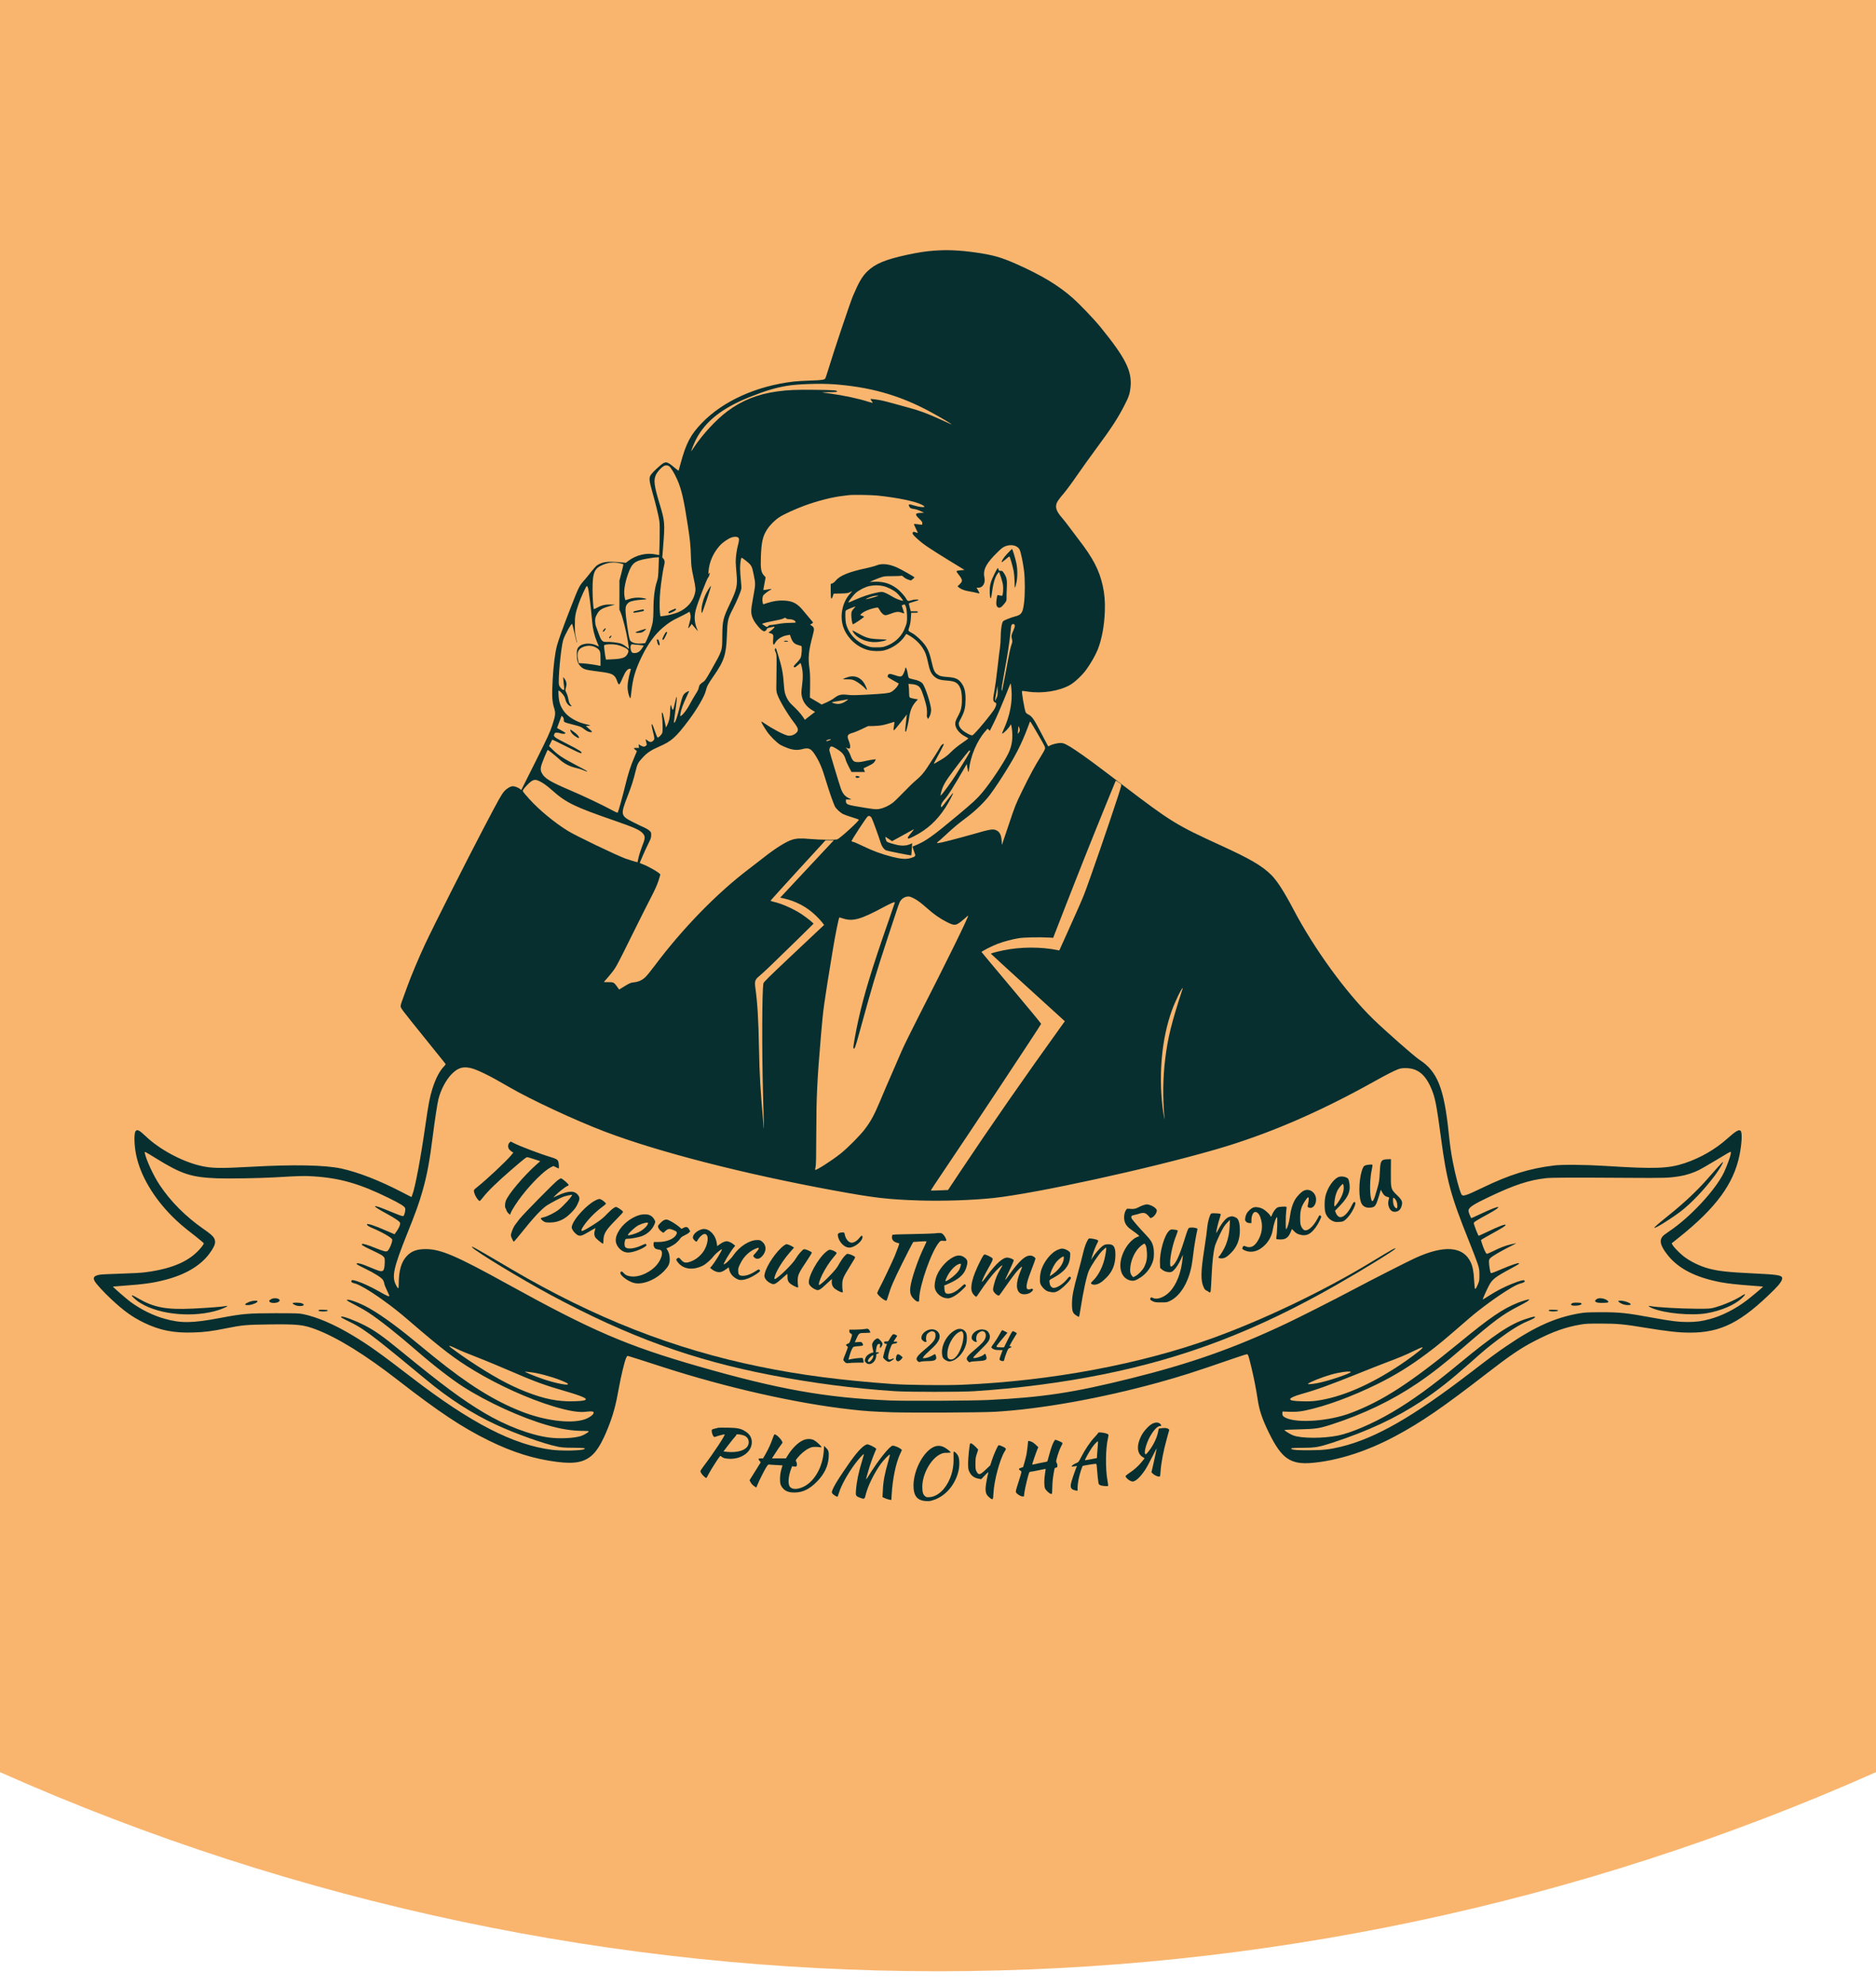 <?xml version="1.0" encoding="UTF-8"?> <svg xmlns="http://www.w3.org/2000/svg" width="120" height="127" viewBox="0 0 120 127" fill="none"><path d="M0 0H120V113.333C81.801 130.31 38.199 130.31 0 113.333V0Z" fill="#F9B56E"></path><path d="M59.729 16.031C59.209 16.069 58.702 16.15 58.009 16.298C56.628 16.6 55.976 16.87 55.478 17.357C55.149 17.677 54.936 18.042 54.563 18.919C54.385 19.334 53.329 22.479 53 23.573C52.906 23.878 52.815 24.157 52.796 24.192C52.743 24.292 52.59 24.314 51.853 24.336C51.484 24.346 50.989 24.377 50.757 24.402C48.388 24.682 46.249 25.647 44.895 27.051C44.172 27.799 43.886 28.343 43.532 29.65C43.47 29.892 43.41 30.096 43.407 30.103C43.401 30.109 43.288 30.021 43.153 29.911C42.646 29.487 42.577 29.477 42.217 29.782C41.882 30.068 41.643 30.319 41.59 30.442C41.515 30.615 41.54 30.797 41.734 31.491C41.95 32.252 42.123 32.962 42.176 33.311C42.201 33.474 42.207 33.839 42.195 34.518C42.182 35.052 42.17 35.492 42.167 35.495C42.16 35.501 42.066 35.486 41.953 35.46C41.361 35.335 40.697 35.489 40.202 35.863L40.033 35.992L39.569 35.951C38.855 35.888 38.517 35.938 38.194 36.152C38.128 36.193 37.965 36.375 37.824 36.554C37.687 36.733 37.495 36.969 37.395 37.082C37.038 37.49 37.044 37.478 36.487 38.904C36.039 40.051 35.707 40.975 35.625 41.293C35.497 41.795 35.406 42.515 35.353 43.461C35.296 44.489 35.315 44.869 35.444 45.274C35.55 45.61 35.531 45.764 35.324 46.39C35.161 46.874 35.042 47.128 34.244 48.728L33.344 50.522L33.251 50.447C33.138 50.362 32.928 50.28 32.809 50.28C32.655 50.28 32.417 50.421 32.251 50.607C32.079 50.802 31.916 51.094 30.957 52.92C29.914 54.903 27.699 59.292 27.182 60.402C26.784 61.253 26.296 62.416 26.048 63.101C25.92 63.456 25.776 63.855 25.725 63.99C25.672 64.126 25.631 64.27 25.631 64.311C25.631 64.487 25.528 64.349 27.461 66.746C28.009 67.428 28.476 68.006 28.492 68.028C28.517 68.06 28.489 68.104 28.398 68.201C28.11 68.5 27.859 68.987 27.652 69.647C27.489 70.175 27.405 70.618 27.229 71.84C26.919 74.03 26.546 76.004 26.364 76.441L26.317 76.554L25.678 76.224C24.265 75.492 22.906 74.964 21.837 74.731C20.776 74.502 18.802 74.464 16.045 74.618C14.049 74.731 13.489 74.719 12.765 74.539C11.599 74.257 10.177 73.484 9.341 72.682C8.908 72.271 8.767 72.198 8.667 72.349C8.561 72.516 8.582 73.282 8.717 73.898C8.996 75.199 9.82 76.591 11.017 77.792C11.421 78.197 11.722 78.455 12.483 79.043C12.787 79.281 13.037 79.495 13.037 79.517C13.037 79.542 12.978 79.636 12.906 79.731C12.201 80.623 11.098 81.126 9.316 81.362C8.999 81.402 8.498 81.431 7.712 81.453C7.082 81.472 6.483 81.5 6.38 81.519C6.02 81.585 5.932 81.688 6.048 81.918C6.139 82.097 6.634 82.637 7.135 83.103C7.94 83.853 8.47 84.231 9.228 84.598C10.224 85.079 11.111 85.255 12.376 85.214C13.088 85.192 13.532 85.136 14.438 84.953C15.522 84.737 15.732 84.718 17.232 84.699C19.062 84.677 19.403 84.715 20.218 85.022C21.596 85.547 23.36 86.638 25.443 88.256C28.062 90.292 29.563 91.288 31.255 92.121C32.787 92.875 34.143 93.3 35.616 93.488C36.762 93.636 37.38 93.516 37.893 93.045C38.219 92.743 38.532 92.209 38.877 91.351C39.219 90.5 39.391 89.868 39.591 88.743C39.72 88.017 39.939 87.109 40.042 86.864C40.108 86.713 40.121 86.704 40.196 86.722C40.281 86.745 41.186 87.031 42.423 87.433C46.484 88.743 50.935 89.749 54.422 90.138C55.362 90.245 55.807 90.273 57.054 90.317C58.276 90.358 62.768 90.336 63.648 90.286C66.6 90.11 70.381 89.434 74.046 88.429C75.55 88.014 76.264 87.788 78.952 86.861C79.357 86.722 79.72 86.606 79.758 86.606C79.836 86.606 79.855 86.653 80.065 87.524C80.209 88.124 80.353 88.862 80.441 89.45C80.55 90.198 80.735 90.745 81.18 91.653C81.976 93.271 82.543 93.67 83.899 93.557C85.563 93.416 87.449 92.812 89.275 91.832C90.939 90.94 92.323 89.987 95.165 87.785C96.587 86.685 97.286 86.21 98.166 85.758C99.322 85.158 100.156 84.865 101.149 84.699C101.427 84.652 101.666 84.642 102.417 84.645C103.454 84.645 103.887 84.686 105.231 84.909C106.672 85.145 107.383 85.224 108.11 85.224C110.096 85.224 111.393 84.561 113.492 82.474C113.865 82.106 114.037 81.839 113.993 81.704C113.943 81.55 113.642 81.506 112.161 81.437C110.563 81.362 109.917 81.292 109.278 81.12C108.718 80.969 108.085 80.654 107.671 80.325C107.399 80.105 107.051 79.743 106.982 79.611L106.932 79.511L107.439 79.105C109.764 77.242 110.889 75.715 111.265 73.895C111.415 73.16 111.453 72.453 111.349 72.327C111.249 72.205 111.042 72.321 110.491 72.814C109.72 73.502 108.783 74.043 107.775 74.382C106.728 74.734 105.87 74.766 102.715 74.564C101.434 74.483 99.924 74.47 99.41 74.533C97.809 74.731 96.568 75.118 94.836 75.954C93.718 76.491 93.564 76.538 93.476 76.368C93.348 76.117 93.1 75.18 92.928 74.288C92.809 73.666 92.756 73.292 92.674 72.513C92.374 69.59 91.948 68.519 90.795 67.774C90.472 67.566 88.558 65.879 87.806 65.144C86.073 63.444 84.065 60.681 82.759 58.199C82.132 57.011 81.694 56.329 81.315 55.952C80.738 55.377 79.968 54.925 78.122 54.082C75.224 52.756 74.927 52.574 71.8 50.192C70.102 48.897 69.432 48.404 68.83 47.999C68.26 47.618 68.053 47.515 67.85 47.515C67.652 47.515 67.336 47.59 67.173 47.672L67.054 47.735L66.944 47.537C66.885 47.43 66.684 47.05 66.499 46.688C66.136 45.991 66.001 45.799 65.776 45.692C65.694 45.651 65.622 45.588 65.606 45.547C65.525 45.337 65.337 44.231 65.375 44.187C65.381 44.181 65.559 44.199 65.766 44.231C66.681 44.366 67.762 44.193 68.448 43.803C68.739 43.637 69.2 43.206 69.466 42.851C69.742 42.477 70.068 41.912 70.215 41.547C70.478 40.887 70.641 40.004 70.672 39.09C70.694 38.455 70.653 37.993 70.538 37.462C70.312 36.453 69.927 35.709 68.999 34.505C68.796 34.238 68.507 33.855 68.36 33.657C68.213 33.459 68.025 33.22 67.944 33.129C67.555 32.686 67.471 32.422 67.621 32.111C67.668 32.019 67.843 31.784 68.016 31.589C68.185 31.391 68.583 30.857 68.899 30.395C69.216 29.936 69.767 29.166 70.121 28.689C71.083 27.391 71.509 26.74 71.941 25.892C72.201 25.386 72.273 25.169 72.314 24.77C72.421 23.733 72.004 22.9 70.4 20.927C69.971 20.399 69.093 19.481 68.608 19.051C67.69 18.24 66.603 17.59 64.98 16.87C64.024 16.449 63.489 16.298 62.364 16.141C61.358 15.999 60.547 15.968 59.729 16.031ZM53.341 24.575C55.544 24.738 57.326 25.219 59.153 26.149C59.654 26.404 60.635 26.963 60.816 27.098C60.892 27.152 60.889 27.152 60.782 27.108C60.722 27.083 60.469 26.97 60.218 26.853C59.356 26.454 58.733 26.225 58.044 26.049C57.834 25.995 57.455 25.892 57.195 25.816C56.938 25.744 56.59 25.653 56.421 25.615C56.123 25.552 55.675 25.496 55.675 25.524C55.675 25.53 55.71 25.584 55.754 25.643C55.798 25.7 55.826 25.753 55.819 25.763C55.813 25.769 55.691 25.738 55.55 25.694C54.911 25.489 53.99 25.291 53.138 25.175C52.887 25.141 52.649 25.106 52.605 25.1C52.561 25.09 52.756 25.084 53.038 25.081C53.448 25.078 53.545 25.068 53.545 25.034C53.545 24.959 53.376 24.946 52.135 24.93C50.917 24.915 50.437 24.936 49.707 25.034C48.467 25.204 47.445 25.612 46.512 26.313C45.797 26.85 44.93 27.79 44.382 28.619C44.3 28.745 44.228 28.849 44.222 28.849C44.194 28.849 44.388 28.362 44.516 28.113C45.111 26.951 46.17 26.109 47.937 25.398C48.93 24.999 49.591 24.798 50.353 24.672C51.011 24.559 52.486 24.512 53.341 24.575ZM42.809 29.823C42.925 29.914 43.157 30.301 43.319 30.671C43.595 31.3 43.742 31.938 44.002 33.641C44.14 34.53 44.172 34.854 44.197 35.636C44.215 36.199 44.228 36.303 44.353 36.893C44.504 37.603 44.513 37.704 44.444 37.977C44.309 38.493 43.94 38.904 43.401 39.146C43.178 39.244 42.724 39.363 42.449 39.392L42.242 39.413L42.214 39.2C42.179 38.908 42.188 38.216 42.236 37.773C42.286 37.267 42.414 36.406 42.471 36.202C42.536 35.954 42.53 35.844 42.442 35.74L42.364 35.649L42.423 34.895C42.536 33.487 42.524 33.314 42.204 32.265C41.834 31.039 41.794 30.703 41.963 30.348C42.051 30.172 42.279 29.917 42.439 29.817C42.561 29.741 42.709 29.744 42.809 29.823ZM56.139 31.693C57.449 31.831 58.583 32.07 59.002 32.296C59.084 32.34 59.144 32.39 59.134 32.403C59.1 32.459 58.805 32.428 58.498 32.334C58.141 32.224 58.081 32.233 58.163 32.393C58.219 32.503 58.26 32.522 58.504 32.557C58.605 32.572 58.78 32.632 58.896 32.689L59.106 32.792L58.871 32.802C58.523 32.815 58.508 32.903 58.811 33.188C58.965 33.333 58.996 33.38 58.996 33.465C58.996 33.566 58.993 33.569 58.88 33.55C58.523 33.499 58.464 33.496 58.464 33.531C58.464 33.55 58.52 33.675 58.589 33.814C58.658 33.952 58.714 34.071 58.714 34.078C58.714 34.087 58.648 34.071 58.57 34.043C58.448 34.002 58.42 34.002 58.398 34.037C58.338 34.131 58.382 34.194 58.692 34.474C59.062 34.81 59.425 35.055 60.744 35.866L61.694 36.447L61.481 36.469C61.136 36.501 61.13 36.507 61.28 36.695C61.584 37.082 61.596 37.157 61.393 37.355C61.315 37.428 61.252 37.497 61.252 37.503C61.252 37.509 61.318 37.559 61.396 37.613C61.556 37.72 61.747 37.779 62.088 37.836C62.214 37.855 62.389 37.893 62.48 37.918C62.571 37.94 62.649 37.956 62.655 37.949C62.662 37.943 62.621 37.858 62.568 37.761L62.467 37.585H62.599C62.862 37.585 63.041 37.283 62.972 36.953C62.871 36.491 63.025 36.136 63.573 35.551C63.78 35.332 64.028 35.096 64.121 35.033C64.523 34.76 65.08 34.829 65.231 35.174C65.306 35.347 65.434 35.966 65.5 36.475C65.572 37.019 65.572 38.062 65.5 38.587C65.418 39.203 65.34 39.316 64.936 39.42C64.833 39.445 64.613 39.52 64.451 39.586C64.175 39.7 64.153 39.715 64.115 39.828C64.053 40.004 64.009 40.41 64.009 40.79C64.009 40.972 63.987 41.261 63.962 41.434C63.934 41.607 63.865 42.185 63.805 42.722C63.746 43.257 63.655 43.926 63.605 44.203C63.523 44.63 63.517 44.724 63.548 44.809C63.57 44.869 63.614 44.916 63.655 44.925C63.752 44.95 63.749 45.064 63.648 45.277C63.526 45.541 62.342 46.971 62.201 47.025C62.12 47.056 61.703 46.836 61.534 46.669C61.427 46.569 61.371 46.484 61.346 46.383C61.308 46.245 61.311 46.239 61.487 45.903C61.7 45.491 61.756 45.249 61.763 44.734C61.769 44.196 61.675 43.876 61.434 43.602C61.261 43.404 61.073 43.332 60.641 43.298C60.209 43.266 60.115 43.241 59.942 43.115C59.776 42.996 59.707 42.836 59.592 42.33C59.432 41.61 59.284 41.321 58.858 40.9C58.692 40.736 58.492 40.57 58.376 40.507C58.059 40.328 58.078 40.369 58.169 40.083C58.222 39.913 58.254 39.725 58.266 39.508L58.285 39.187H58.501C58.67 39.187 58.714 39.178 58.714 39.14C58.714 39.102 58.667 39.093 58.489 39.093H58.26L58.191 38.848C58.157 38.716 58.132 38.596 58.138 38.587C58.144 38.575 58.291 38.527 58.461 38.48C58.633 38.43 58.767 38.38 58.758 38.364C58.733 38.323 58.451 38.336 58.307 38.386C58.091 38.461 58.05 38.449 57.965 38.292C57.862 38.097 57.555 37.767 57.32 37.6C56.941 37.327 56.534 37.201 56.048 37.201C55.882 37.201 55.713 37.211 55.672 37.22C55.519 37.258 55.982 37.05 56.271 36.95C56.559 36.849 56.584 36.846 57.085 36.846C57.37 36.846 57.621 36.834 57.643 36.821C57.668 36.802 57.724 36.831 57.806 36.903C57.871 36.966 58.003 37.038 58.097 37.069L58.269 37.123L58.382 37.035C58.445 36.988 58.495 36.937 58.495 36.925C58.495 36.893 57.658 36.419 57.392 36.299C56.875 36.064 56.408 36.014 56.067 36.158C55.964 36.202 55.682 36.277 55.44 36.331C54.303 36.57 53.714 36.812 53.448 37.142C53.392 37.214 53.301 37.286 53.241 37.308L53.138 37.346V37.811C53.138 38.323 53.172 38.402 53.273 38.122L53.326 37.965L53.774 37.956C54.134 37.946 54.244 37.934 54.344 37.883C54.413 37.852 54.482 37.817 54.501 37.808C54.516 37.801 54.457 37.877 54.363 37.981C53.88 38.521 53.705 39.388 53.937 40.083C54.172 40.79 54.814 41.39 55.538 41.575C55.835 41.654 56.302 41.66 56.568 41.591C57.088 41.456 57.605 41.095 57.884 40.67L57.969 40.542L58.069 40.592C58.435 40.781 58.78 41.085 58.996 41.406C59.184 41.689 59.263 41.896 59.363 42.377C59.463 42.864 59.56 43.081 59.754 43.257C59.955 43.436 60.127 43.492 60.569 43.524C61.12 43.562 61.296 43.668 61.446 44.064C61.528 44.278 61.556 44.765 61.506 45.142C61.468 45.419 61.43 45.519 61.208 45.934C61.158 46.025 61.111 46.16 61.105 46.236C61.07 46.531 61.343 46.899 61.747 47.103C61.853 47.156 61.941 47.213 61.941 47.226C61.938 47.238 61.753 47.373 61.524 47.53C61.261 47.709 61.011 47.914 60.829 48.096C60.613 48.313 60.465 48.426 60.202 48.583C60.014 48.693 59.823 48.806 59.779 48.831C59.714 48.875 59.723 48.844 59.864 48.583C60.397 47.59 60.403 47.578 60.346 47.578C60.281 47.578 60.18 47.681 60.108 47.829C60.058 47.933 59.588 48.671 59.3 49.102C59.075 49.444 58.871 49.67 58.589 49.903C58.435 50.029 58.085 50.368 57.809 50.657C57.53 50.949 57.217 51.251 57.11 51.336C56.844 51.537 56.521 51.685 56.249 51.732C56.008 51.773 55.879 51.757 54.676 51.55C54.203 51.468 54.109 51.417 54.109 51.232V51.128H54.463L54.269 51.031C54.034 50.912 53.896 50.739 53.783 50.421C53.667 50.088 53.081 48.143 53.056 48.008C53.034 47.879 53.103 47.735 53.188 47.735C53.257 47.735 53.473 47.851 53.692 48.008C53.908 48.159 54.028 48.332 54.093 48.58C54.115 48.665 54.209 48.879 54.3 49.051L54.469 49.369H55.328L55.281 49.256C55.256 49.193 55.237 49.139 55.243 49.133C55.249 49.127 55.39 49.058 55.559 48.979C55.804 48.86 55.879 48.809 55.948 48.706C55.992 48.64 56.023 48.574 56.014 48.564C55.995 48.545 55.516 48.624 55.221 48.696C54.992 48.75 54.767 48.753 54.66 48.703C54.557 48.658 54.501 48.567 54.4 48.307C54.36 48.19 54.275 48.027 54.215 47.945L54.106 47.794L54.203 47.845C54.413 47.955 54.444 47.75 54.278 47.336C54.159 47.04 54.215 46.949 54.579 46.855C54.657 46.836 54.902 46.732 55.121 46.629L55.522 46.437L55.873 46.431C56.067 46.424 56.308 46.405 56.412 46.383C56.581 46.352 57.038 46.223 57.17 46.173C57.214 46.154 57.217 46.173 57.198 46.324C57.185 46.418 57.17 46.541 57.16 46.594C57.145 46.669 57.151 46.698 57.185 46.698C57.207 46.698 57.402 46.471 57.615 46.195C57.831 45.918 58.006 45.692 58.009 45.692C58.013 45.692 57.984 45.934 57.947 46.229C57.887 46.698 57.89 46.845 57.953 46.782C57.984 46.751 58.116 46.176 58.15 45.918C58.216 45.434 58.338 45.142 58.602 44.85L58.714 44.727L58.476 44.687C58.345 44.664 58.219 44.627 58.194 44.602C58.163 44.57 58.15 44.479 58.15 44.297C58.15 44.152 58.141 43.967 58.128 43.885L58.11 43.734L58.332 43.753C58.617 43.775 58.783 43.86 58.883 44.036C59.002 44.237 59.237 44.982 59.278 45.277C59.297 45.422 59.303 45.598 59.294 45.673C59.278 45.767 59.288 45.837 59.316 45.896L59.363 45.981L59.416 45.896C59.504 45.764 59.56 45.569 59.56 45.406C59.56 45.067 59.175 43.885 59.006 43.706C58.893 43.58 58.727 43.508 58.417 43.445C58.279 43.417 58.15 43.376 58.132 43.348C58.113 43.323 58.088 43.235 58.075 43.15C58.047 42.927 57.965 42.669 57.931 42.691C57.912 42.704 57.9 42.741 57.9 42.779C57.9 42.817 57.859 42.936 57.809 43.043C57.687 43.301 57.64 43.313 57.242 43.178C56.913 43.068 56.831 43.074 56.784 43.216C56.759 43.298 56.772 43.307 57.185 43.543L57.492 43.715L57.433 43.832C57.364 43.967 57.142 44.184 56.994 44.259C56.856 44.331 56.559 44.363 55.487 44.422C54.736 44.463 54.469 44.467 54.244 44.438C53.802 44.385 53.648 44.422 53.335 44.661C53.247 44.73 53.034 44.847 52.865 44.922L52.558 45.057L52.433 44.982C52.364 44.938 52.195 44.837 52.057 44.759L51.806 44.611L51.819 43.863C51.825 43.272 51.816 43.034 51.775 42.729C51.678 42.053 51.725 41.61 51.997 40.595C52.101 40.212 52.088 40.13 51.922 40.017L51.819 39.948L51.916 39.891C51.966 39.86 52.01 39.825 52.01 39.816C52.01 39.806 51.932 39.709 51.838 39.599C51.74 39.489 51.553 39.263 51.418 39.096C51.008 38.59 50.719 38.433 50.143 38.408C49.767 38.392 49.472 38.436 49.043 38.575L48.815 38.647L48.792 38.562C48.745 38.395 48.764 38.16 48.833 38.065C48.893 37.984 49.225 37.736 49.322 37.701C49.344 37.695 49.356 37.679 49.347 37.669C49.338 37.66 49.222 37.676 49.087 37.701C48.949 37.726 48.836 37.742 48.83 37.736C48.824 37.729 48.855 37.544 48.899 37.324L48.974 36.922L48.868 36.802C48.68 36.595 48.645 36.375 48.67 35.627C48.702 34.678 48.789 34.288 49.068 33.861C49.256 33.572 49.554 33.273 49.851 33.075C50.108 32.903 50.857 32.56 51.465 32.334C52.279 32.035 53.26 31.784 53.921 31.712C54.084 31.693 54.263 31.671 54.313 31.664C54.591 31.633 55.725 31.652 56.139 31.693ZM47.242 34.401C47.292 34.467 47.279 34.593 47.192 34.914C47.12 35.19 47.06 35.63 47.06 35.919C47.06 36.032 47.082 36.362 47.11 36.658C47.185 37.45 47.138 37.669 46.687 38.618C46.245 39.552 46.211 39.693 46.202 40.686C46.195 41.645 46.224 41.56 45.456 42.92C45.18 43.404 45.09 43.539 44.999 43.599C44.789 43.734 44.72 43.816 44.698 43.973C44.682 44.074 44.62 44.206 44.494 44.394C44.397 44.548 44.231 44.831 44.131 45.023C43.962 45.356 43.689 45.711 43.554 45.786C43.504 45.812 43.501 45.802 43.526 45.636C43.567 45.387 43.683 45.06 43.899 44.602C43.999 44.385 44.084 44.203 44.084 44.196C44.084 44.174 43.924 44.247 43.84 44.309C43.702 44.413 43.645 44.539 43.532 44.998C43.313 45.9 43.2 46.223 43.11 46.226C43.1 46.226 43.132 45.962 43.175 45.636C43.279 44.907 43.316 44.532 43.276 44.577C43.257 44.592 43.213 44.756 43.175 44.938C43.059 45.472 43.034 45.504 42.953 45.205C42.912 45.051 42.909 45.051 42.89 45.142C42.878 45.192 42.868 45.362 42.865 45.519C42.859 45.852 42.799 46.135 42.684 46.361L42.602 46.525L42.502 46.057C42.442 45.758 42.389 45.582 42.364 45.573C42.33 45.56 42.323 45.595 42.342 45.742C42.389 46.163 42.401 46.748 42.364 46.864C42.326 46.977 42.142 47.169 42.069 47.169C42.047 47.169 41.969 46.99 41.894 46.767C41.819 46.547 41.744 46.355 41.731 46.339C41.659 46.258 41.665 46.393 41.759 46.754C41.878 47.235 41.882 47.276 41.781 47.373C41.678 47.48 41.556 47.474 41.412 47.354C41.28 47.248 41.28 47.248 41.34 47.474C41.383 47.637 41.383 47.64 41.305 47.703C41.214 47.772 41.13 47.763 40.954 47.662L40.848 47.596L40.863 47.713L40.876 47.829H40.71C40.619 47.829 40.544 47.838 40.544 47.851C40.544 47.86 40.588 47.907 40.644 47.955L40.741 48.036L40.569 48.445C40.337 48.982 40.174 49.498 39.983 50.28C39.83 50.912 39.56 51.889 39.516 51.964C39.501 51.989 39.369 51.933 39.087 51.779C38.507 51.465 37.326 50.905 36.487 50.547C35.18 49.991 34.829 49.777 34.654 49.431C34.541 49.208 34.566 49.048 34.804 48.47C34.92 48.187 35.024 47.955 35.036 47.955C35.064 47.955 35.55 48.344 35.735 48.517C36.07 48.831 36.43 49.02 36.878 49.12C37.029 49.152 37.226 49.215 37.32 49.259C37.508 49.344 37.624 49.366 37.521 49.293C37.486 49.271 37.17 49.098 36.816 48.913C36.017 48.492 35.71 48.291 35.381 47.97L35.121 47.719L35.218 47.515C35.271 47.401 35.321 47.307 35.328 47.301C35.331 47.295 35.744 47.496 36.245 47.747C36.982 48.118 37.16 48.197 37.188 48.162C37.248 48.09 37.088 47.986 36.252 47.559C35.415 47.131 35.384 47.106 35.465 46.93C35.49 46.87 35.522 46.855 35.622 46.855C35.688 46.855 35.804 46.877 35.876 46.902C36.001 46.946 36.142 46.94 36.173 46.886C36.183 46.87 36.064 46.792 35.91 46.71L35.632 46.559L35.735 46.277C35.791 46.119 35.857 45.94 35.882 45.884L35.926 45.774L35.995 45.843C36.042 45.89 36.064 45.95 36.064 46.038C36.064 46.192 36.048 46.182 36.697 46.352C37.129 46.462 37.173 46.481 37.367 46.629C37.568 46.786 37.709 46.839 37.843 46.817C37.897 46.811 37.871 46.776 37.69 46.619L37.474 46.431L37.636 46.415C37.787 46.399 37.793 46.393 37.709 46.374C37.658 46.361 37.502 46.321 37.367 46.286C36.863 46.16 36.349 45.852 36.105 45.529C35.854 45.199 35.754 44.916 35.729 44.47C35.71 44.155 35.713 44.146 35.772 44.177C35.866 44.228 36.076 44.473 36.117 44.577C36.139 44.627 36.17 44.734 36.189 44.809C36.233 44.972 36.399 45.158 36.505 45.158H36.574L36.509 45.086C36.427 44.998 36.39 44.9 36.346 44.658C36.327 44.554 36.277 44.397 36.23 44.309C36.155 44.165 36.151 44.146 36.189 44.02C36.261 43.785 36.249 43.621 36.142 43.455C36.089 43.37 36.039 43.304 36.029 43.304C36.02 43.304 36.032 43.455 36.051 43.64C36.105 44.086 36.105 44.121 36.048 44.121C35.96 44.121 35.791 43.935 35.757 43.8C35.685 43.514 35.876 41.459 36.02 40.947C36.108 40.639 36.546 39.844 36.596 39.901C36.609 39.913 36.675 40.165 36.737 40.46C36.803 40.752 36.869 41.023 36.882 41.057C36.928 41.176 36.91 41.044 36.841 40.768C36.784 40.542 36.772 40.397 36.772 39.989C36.769 39.42 36.803 39.222 37.01 38.622C37.142 38.241 37.474 37.516 37.53 37.478C37.549 37.468 37.583 37.516 37.611 37.591C37.658 37.723 37.815 38.986 37.878 39.753C37.915 40.218 38.016 40.639 38.188 41.051L38.313 41.349L38.15 41.274C37.693 41.066 37.135 41.148 36.96 41.45C36.91 41.538 36.897 41.613 36.894 41.858C36.894 42.223 36.957 42.433 37.126 42.603C37.311 42.795 37.43 42.836 38.069 42.917C38.984 43.031 39.162 43.081 39.319 43.257C39.369 43.313 39.435 43.436 39.463 43.53C39.494 43.621 39.538 43.719 39.56 43.744C39.62 43.807 39.657 43.75 39.842 43.32C40.008 42.939 40.14 42.77 40.278 42.77C40.353 42.77 40.359 42.779 40.343 42.839C40.184 43.386 40.121 43.797 40.152 44.102C40.171 44.319 40.274 44.655 40.321 44.655C40.334 44.655 40.362 44.482 40.384 44.269C40.475 43.389 40.638 42.836 41.061 41.968C41.449 41.173 41.891 40.57 42.398 40.139C42.771 39.825 42.99 39.684 43.435 39.473C43.651 39.37 43.886 39.25 43.955 39.206C44.024 39.162 44.09 39.124 44.096 39.124C44.125 39.124 44.178 39.332 44.178 39.451C44.178 39.523 44.143 39.706 44.096 39.86C44.053 40.011 44.021 40.149 44.028 40.168C44.034 40.183 44.087 40.133 44.143 40.051L44.247 39.904L44.347 40.026C44.4 40.092 44.488 40.196 44.544 40.256L44.645 40.366L44.569 40.177C44.416 39.791 44.397 39.423 44.51 38.986C44.617 38.575 45.221 36.997 45.296 36.937C45.34 36.9 45.4 36.73 45.4 36.642C45.397 36.614 45.378 36.626 45.349 36.673C45.306 36.749 45.303 36.739 45.321 36.541C45.371 35.932 45.616 35.376 46.039 34.895C46.214 34.697 46.562 34.455 46.784 34.376C46.979 34.304 47.179 34.317 47.242 34.401ZM42.126 36.287C42.107 36.843 42.091 36.966 42.032 37.148C41.875 37.607 41.797 38.229 41.797 39.021C41.797 39.266 41.781 39.577 41.762 39.712C41.725 40.001 41.562 40.507 41.393 40.872L41.271 41.129L41.064 41.151C40.688 41.192 40.356 41.095 40.29 40.922C40.199 40.693 40.011 39.385 40.011 38.999C40.011 38.773 40.071 38.641 40.23 38.524C40.34 38.443 40.66 38.377 41.057 38.351C41.43 38.329 41.443 38.301 41.095 38.241C40.807 38.194 40.484 38.219 40.221 38.317C40.105 38.361 40.005 38.386 39.999 38.373C39.992 38.364 39.967 38.263 39.949 38.15C39.886 37.801 39.967 37.292 40.177 36.695C40.422 36.01 40.6 35.866 41.368 35.731C41.734 35.668 41.866 35.649 42.044 35.643L42.148 35.636L42.126 36.287ZM47.69 35.841C48.088 36.161 48.094 36.174 48.222 36.805C48.332 37.346 48.332 37.358 48.169 38.245C48.009 39.102 48.013 39.26 48.2 39.643C48.326 39.894 48.667 40.29 48.815 40.35C48.902 40.388 48.918 40.385 48.987 40.319C49.031 40.278 49.065 40.227 49.065 40.205C49.065 40.183 49.14 40.152 49.247 40.13C49.344 40.111 49.45 40.086 49.482 40.08C49.598 40.045 49.529 40.161 49.344 40.309L49.15 40.46L49.259 40.491C49.463 40.548 49.482 40.583 49.457 40.856C49.435 41.088 49.45 41.23 49.497 41.23C49.51 41.23 49.548 41.18 49.582 41.117C49.714 40.868 50.036 40.67 50.384 40.62L50.528 40.598L50.597 40.79C50.694 41.057 50.81 41.176 51.029 41.242C51.13 41.274 51.23 41.305 51.255 41.312C51.315 41.33 51.286 41.893 51.214 42.063C51.186 42.132 51.067 42.283 50.951 42.399C50.766 42.587 50.747 42.619 50.791 42.66C50.832 42.7 50.857 42.688 51.023 42.55L51.211 42.396L51.252 42.528C51.365 42.905 51.377 43.279 51.299 43.879C51.258 44.199 51.252 44.325 51.28 44.479C51.346 44.875 51.575 45.189 51.954 45.419L52.135 45.526L51.809 45.777L51.484 46.032L51.343 45.824C51.192 45.607 50.973 45.365 50.647 45.064C50.444 44.875 50.287 44.608 50.209 44.309C50.18 44.215 50.146 43.923 50.13 43.665C50.105 43.216 50.033 42.792 49.923 42.399C49.848 42.125 49.688 41.601 49.654 41.513C49.626 41.437 49.623 41.437 49.582 41.491C49.548 41.541 49.551 41.569 49.607 41.695C49.67 41.83 49.676 41.896 49.676 42.424C49.676 42.745 49.67 43.272 49.663 43.602C49.651 44.159 49.654 44.215 49.72 44.404C49.845 44.775 50.356 45.639 50.757 46.163C51.08 46.584 51.108 46.704 50.929 46.874C50.782 47.012 50.559 47.081 50.378 47.04C50.108 46.977 49.41 46.61 48.912 46.267C48.802 46.192 48.705 46.135 48.699 46.145C48.677 46.167 48.874 46.512 49.068 46.792C49.269 47.084 49.685 47.496 49.917 47.634C50.014 47.691 50.227 47.785 50.393 47.845C50.738 47.97 51.02 47.989 51.321 47.907C51.722 47.801 51.869 47.864 52.117 48.244C52.43 48.728 52.586 49.102 52.856 50.004C53.044 50.626 53.31 51.383 53.404 51.572C53.486 51.725 53.736 51.961 53.924 52.059C54.018 52.106 54.278 52.2 54.501 52.266C54.726 52.335 54.92 52.401 54.936 52.417C54.989 52.47 53.749 53.602 53.558 53.677C53.435 53.721 52.486 53.712 51.831 53.655C51.192 53.602 50.961 53.611 50.657 53.705C50.296 53.815 49.569 54.271 48.908 54.796C48.692 54.965 48.235 55.32 47.887 55.584C45.841 57.137 43.642 59.396 41.86 61.781C41.647 62.067 41.396 62.375 41.305 62.466C41.098 62.674 40.86 62.787 40.553 62.821C40.34 62.843 40.29 62.865 39.961 63.066L39.604 63.283L39.475 63.101C39.284 62.828 39.234 62.803 38.908 62.809C38.755 62.812 38.633 62.809 38.633 62.799C38.633 62.79 38.702 62.708 38.786 62.62C38.868 62.529 39.046 62.315 39.181 62.143C39.403 61.857 39.51 61.662 40.343 59.974C40.848 58.953 41.424 57.809 41.621 57.429C41.869 56.958 42.023 56.615 42.11 56.357C42.179 56.147 42.236 55.955 42.236 55.93C42.236 55.842 41.496 55.408 41.092 55.261C41.007 55.229 40.932 55.201 40.926 55.195C40.907 55.185 41.296 54.299 41.474 53.947C41.628 53.642 41.653 53.57 41.653 53.41C41.656 53.234 41.65 53.221 41.528 53.111C41.455 53.048 41.314 52.964 41.214 52.923C41.114 52.882 40.81 52.737 40.538 52.599C39.692 52.175 39.679 52.121 40.13 50.953C40.397 50.264 40.516 49.894 40.653 49.328C40.769 48.844 40.813 48.765 41.133 48.423C41.399 48.137 41.678 47.955 42.154 47.75C42.95 47.408 43.229 47.16 44.065 46.047C44.594 45.337 45.071 44.517 45.149 44.171C45.209 43.904 45.306 43.722 45.66 43.216C46.321 42.267 46.455 41.855 46.496 40.633C46.528 39.684 46.556 39.561 46.882 38.933C47.123 38.468 47.386 37.842 47.42 37.648C47.433 37.585 47.417 37.346 47.392 37.113C47.364 36.881 47.342 36.538 47.342 36.356C47.342 36.014 47.392 35.668 47.442 35.668C47.458 35.668 47.568 35.746 47.69 35.841ZM39.692 36.029C39.786 36.054 39.867 36.079 39.873 36.086C39.883 36.095 39.83 36.331 39.757 36.614L39.623 37.129V38.056L39.62 38.983L39.707 39.187C39.83 39.47 40.058 40.381 40.152 40.953C40.196 41.217 40.23 41.453 40.23 41.475C40.23 41.5 40.158 41.453 40.074 41.374C39.983 41.296 39.836 41.205 39.739 41.167C39.557 41.098 39.046 41.038 38.767 41.051C38.532 41.06 38.454 40.972 38.288 40.507C38.216 40.309 38.138 40.095 38.116 40.036C38.091 39.976 38.072 39.831 38.069 39.715C38.069 39.539 38.084 39.476 38.172 39.31C38.332 38.999 38.492 38.898 39.071 38.741L39.338 38.669L39.062 38.659C38.727 38.65 38.476 38.706 38.197 38.861C38.088 38.92 37.994 38.964 37.987 38.958C37.95 38.923 37.903 38.21 37.903 37.695C37.903 36.611 38.016 36.346 38.576 36.114C38.955 35.957 39.294 35.932 39.692 36.029ZM56.474 37.475C56.747 37.531 57.145 37.729 57.348 37.905C57.492 38.031 57.79 38.398 57.765 38.42C57.743 38.443 57.414 38.333 57.258 38.251C57.173 38.21 57.013 38.119 56.904 38.053C56.794 37.987 56.634 37.911 56.546 37.883C56.399 37.839 56.361 37.842 56.07 37.902C55.657 37.984 55.118 38.166 54.645 38.38C54.435 38.474 54.266 38.543 54.266 38.531C54.266 38.468 54.591 38.05 54.742 37.918C54.949 37.736 55.343 37.534 55.613 37.478C55.882 37.418 56.205 37.418 56.474 37.475ZM55.879 38.201C55.368 38.345 55.271 38.358 55.487 38.257C55.713 38.15 55.939 38.091 56.114 38.091C56.236 38.094 56.205 38.106 55.879 38.201ZM57.95 38.816C58.019 39.033 58.044 39.577 57.997 39.825C57.975 39.932 57.897 40.149 57.821 40.309C57.593 40.781 57.176 41.145 56.647 41.327C56.484 41.384 56.371 41.4 56.083 41.4C55.757 41.403 55.697 41.393 55.453 41.305C54.776 41.063 54.256 40.501 54.109 39.853C54.071 39.684 54.059 39.172 54.09 39.071C54.103 39.036 54.206 38.977 54.366 38.914C54.773 38.754 54.764 38.757 54.638 38.892C54.479 39.062 54.454 39.124 54.454 39.338C54.454 39.536 54.51 39.876 54.551 39.923C54.576 39.951 55.268 39.486 55.268 39.442C55.268 39.429 55.212 39.401 55.14 39.379C55.017 39.341 55.014 39.338 55.068 39.278C55.215 39.115 55.632 38.936 56.054 38.861C56.167 38.842 56.17 38.845 56.264 39.008C56.383 39.219 56.528 39.344 56.65 39.344C56.697 39.344 56.847 39.3 56.982 39.247C57.308 39.118 57.467 39.102 57.674 39.181C57.762 39.216 57.837 39.234 57.837 39.222C57.837 39.209 57.803 39.093 57.759 38.967C57.715 38.842 57.68 38.732 57.68 38.725C57.68 38.71 57.812 38.656 57.859 38.656C57.881 38.653 57.922 38.728 57.95 38.816ZM50.287 39.549C50.309 39.577 50.378 39.596 50.456 39.596C50.641 39.596 50.81 39.652 50.863 39.728C50.892 39.766 50.904 39.803 50.895 39.813C50.885 39.822 50.707 39.831 50.497 39.835C50.252 39.838 49.986 39.863 49.758 39.907C49.56 39.941 49.353 39.973 49.3 39.973C49.24 39.973 49.178 39.998 49.143 40.036C49.068 40.117 49.056 40.117 48.886 40.001L48.742 39.901L48.846 39.857C48.905 39.835 49.1 39.784 49.281 39.75C49.795 39.652 50.046 39.593 50.13 39.545C50.23 39.492 50.24 39.492 50.287 39.549ZM64.917 40.045C64.917 40.08 64.867 40.215 64.808 40.35C64.689 40.614 64.679 40.686 64.736 40.897C64.767 41.019 64.764 41.057 64.689 41.264C64.642 41.396 64.541 41.843 64.463 42.283C64.388 42.713 64.275 43.31 64.212 43.609C64.153 43.904 64.103 44.159 64.1 44.174C64.1 44.187 64.087 44.168 64.071 44.13C64.053 44.083 64.106 43.731 64.247 42.968C64.457 41.84 64.573 41.073 64.635 40.444C64.682 39.967 64.686 39.957 64.767 39.919C64.848 39.882 64.917 39.938 64.917 40.045ZM39.494 41.246C39.616 41.271 39.82 41.346 39.949 41.409C40.218 41.547 40.246 41.61 40.136 41.824C40.017 42.059 39.798 42.135 39.175 42.163L38.761 42.182L38.745 42.107C38.699 41.89 38.627 41.321 38.642 41.28C38.677 41.195 39.159 41.173 39.494 41.246ZM40.913 41.249C41.054 41.261 41.17 41.28 41.17 41.293C41.17 41.302 41.117 41.39 41.051 41.484C40.917 41.679 40.776 41.764 40.584 41.764C40.478 41.764 40.44 41.748 40.4 41.685C40.331 41.582 40.309 41.352 40.356 41.261C40.387 41.202 40.409 41.195 40.522 41.211C40.594 41.22 40.769 41.239 40.913 41.249ZM37.956 41.337C38.038 41.362 38.15 41.418 38.21 41.465C38.392 41.604 38.413 41.679 38.413 42.157V42.587L38.329 42.569C37.994 42.502 37.599 42.446 37.333 42.427L37.019 42.408L36.982 42.235C36.869 41.736 36.975 41.484 37.355 41.352C37.555 41.283 37.759 41.277 37.956 41.337ZM64.698 44.099C64.77 44.881 64.595 45.796 64.203 46.641C64.134 46.795 64.087 46.918 64.1 46.918C64.191 46.918 64.579 46.515 64.623 46.377C64.654 46.273 64.692 46.355 64.726 46.613C64.808 47.197 64.729 47.716 64.498 48.187C64.175 48.834 63.376 50.032 62.831 50.685C62.489 51.091 62.258 51.304 61.283 52.121C59.635 53.498 59.219 53.793 58.536 54.073L58.373 54.139L58.404 54.261C58.423 54.327 58.467 54.453 58.501 54.544C58.586 54.748 58.567 54.774 58.273 54.868C57.978 54.962 57.655 54.943 57.069 54.796C56.399 54.623 55.838 54.419 55.243 54.129C54.945 53.985 54.651 53.856 54.591 53.843C54.532 53.834 54.475 53.812 54.469 53.796C54.444 53.759 55.419 52.266 55.506 52.209C55.588 52.153 55.678 52.187 55.751 52.301C55.804 52.382 56.233 53.557 56.33 53.888C56.402 54.126 56.524 54.302 56.675 54.381C56.75 54.419 58.276 54.723 58.294 54.701C58.298 54.698 58.31 54.522 58.323 54.309L58.348 53.925L58.194 53.994C57.972 54.092 57.655 54.104 57.348 54.026C56.85 53.9 56.741 53.859 56.703 53.79C56.665 53.715 56.615 53.517 56.634 53.517C56.643 53.517 56.741 53.58 56.856 53.655L57.063 53.796L57.192 53.724C57.317 53.652 58.279 53.124 58.429 53.045C58.482 53.017 58.448 53.074 58.326 53.218C58.075 53.517 58.038 53.573 58.085 53.62C58.11 53.645 58.2 53.614 58.448 53.488C59.309 53.052 59.93 52.486 60.475 51.647C60.682 51.326 60.979 50.764 60.964 50.72C60.957 50.701 60.785 50.912 60.578 51.185C60.221 51.653 60.202 51.672 60.193 51.578C60.18 51.452 60.252 51.314 60.428 51.113C60.647 50.871 60.979 50.346 61.653 49.183L61.841 48.86L61.878 49.089C61.932 49.413 61.96 49.444 61.985 49.208C62.079 48.347 62.492 47.376 63.025 46.767L63.172 46.6L63.244 46.669L63.316 46.735L63.583 46.198C63.73 45.903 64.021 45.233 64.231 44.712C64.623 43.725 64.635 43.7 64.654 43.719C64.66 43.725 64.679 43.898 64.698 44.099ZM63.742 44.646C63.699 44.743 63.658 44.815 63.648 44.809C63.642 44.8 63.673 44.583 63.721 44.325L63.805 43.854L63.815 44.162C63.821 44.438 63.815 44.492 63.742 44.646ZM54.125 44.828C53.902 44.988 53.677 45.048 53.461 45.004C53.367 44.985 53.269 44.957 53.238 44.941C53.197 44.916 53.207 44.91 53.294 44.891C53.799 44.8 54.225 44.724 54.25 44.721C54.266 44.721 54.212 44.768 54.125 44.828ZM66.352 46.889C66.872 47.782 66.872 47.788 66.835 47.911C66.819 47.967 66.7 48.181 66.571 48.385C66.211 48.957 65.86 49.604 65.387 50.575C64.971 51.427 64.939 51.505 64.523 52.747L64.087 54.035L64.071 53.768C64.049 53.422 63.962 53.234 63.777 53.124C63.548 52.989 63.398 53.011 62.182 53.363C61.819 53.466 61.17 53.642 60.744 53.752C59.964 53.95 59.814 53.966 60.017 53.818C60.068 53.781 60.278 53.595 60.484 53.404C61.004 52.92 61.261 52.703 61.838 52.272C62.405 51.845 62.959 51.308 63.323 50.83C63.63 50.428 64.194 49.567 64.601 48.882C65.137 47.986 65.453 47.314 65.857 46.214C65.898 46.101 65.86 46.044 66.352 46.889ZM65.231 46.685C65.231 46.742 65.202 46.817 65.165 46.858L65.102 46.933L65.118 46.761C65.127 46.666 65.137 46.553 65.137 46.509L65.14 46.431L65.184 46.509C65.209 46.553 65.227 46.632 65.231 46.685ZM53.138 47.292C53.138 47.307 53.075 47.342 52.997 47.367C52.881 47.408 52.856 47.408 52.856 47.373C52.856 47.351 52.909 47.32 52.975 47.301C53.132 47.26 53.138 47.26 53.138 47.292ZM62.054 48.027C62.066 48.065 61.756 48.586 61.13 49.573C60.889 49.956 60.3 50.767 60.202 50.846C60.155 50.883 60.152 50.88 60.171 50.795C60.284 50.286 60.419 50.038 60.995 49.271C61.568 48.508 61.982 47.989 62.013 47.986C62.026 47.986 62.044 48.005 62.054 48.027ZM34.488 49.947C34.723 50.057 34.974 50.236 35.293 50.519C36.205 51.336 36.744 51.597 39.338 52.492C40.569 52.92 40.91 53.071 41.101 53.278C41.286 53.479 41.283 53.592 41.073 54.123C40.989 54.343 40.885 54.664 40.848 54.83C40.813 54.997 40.782 55.138 40.779 55.141C40.776 55.154 40.187 54.975 40.002 54.906C39.347 54.657 36.841 53.454 36.33 53.14C35.494 52.627 34.469 51.782 33.877 51.119C33.42 50.607 33.416 50.604 33.46 50.519C33.532 50.387 33.852 50.051 33.993 49.959C34.165 49.853 34.275 49.849 34.488 49.947ZM71.694 50.139C71.75 50.179 71.741 50.217 71.512 50.931C70.983 52.574 69.638 56.461 69.335 57.228C69.178 57.621 68.862 58.34 68.254 59.685L67.759 60.782L67.662 60.763C66.584 60.543 65.281 60.549 64.178 60.776C63.774 60.861 63.382 60.964 63.385 60.992C63.385 61.002 64.451 61.979 65.751 63.161L68.113 65.31L67.997 65.47C65.509 68.927 63.363 72.016 61.396 74.967L60.641 76.104L60.099 76.126C59.801 76.139 59.551 76.142 59.541 76.136C59.535 76.126 59.895 75.576 60.346 74.913C61.932 72.572 66.546 65.606 66.597 65.477C66.603 65.458 65.751 64.424 64.704 63.18C63.655 61.935 62.793 60.901 62.787 60.886C62.774 60.842 63.451 60.496 63.827 60.355C64.231 60.204 64.736 60.072 65.165 59.999C65.503 59.946 66.474 59.924 67.091 59.959L67.367 59.974L68.034 58.262C68.862 56.125 69.924 53.46 70.729 51.49C71.067 50.66 71.352 49.963 71.362 49.944C71.377 49.906 71.437 49.941 71.694 50.139ZM53.213 53.869C53.141 53.944 52.417 54.717 51.603 55.591C50.788 56.464 50.071 57.228 50.014 57.291L49.905 57.407L50.152 57.46C50.91 57.63 51.609 58.001 52.163 58.532C52.317 58.676 52.502 58.874 52.577 58.972L52.715 59.151L52.461 59.39C52.323 59.522 51.452 60.339 50.531 61.206C49.159 62.501 48.849 62.806 48.833 62.887C48.742 63.346 48.73 67.13 48.811 70.077C48.874 72.305 48.874 72.393 48.843 72.025C48.636 69.684 48.58 68.726 48.548 66.982C48.517 65.213 48.451 64.138 48.323 63.22C48.257 62.74 48.285 62.655 48.589 62.403C48.705 62.306 49.012 62.026 49.269 61.778C49.942 61.134 52.023 59.101 52.035 59.076C52.051 59.041 51.643 58.714 51.292 58.475C50.769 58.127 50.005 57.784 49.463 57.665C49.363 57.639 49.288 57.611 49.291 57.596C49.297 57.58 50.09 56.703 51.054 55.65L52.809 53.737H53.338L53.213 53.869ZM58.47 57.46C58.717 57.592 58.918 57.743 59.319 58.098C59.736 58.472 60.115 58.733 60.541 58.953C61.089 59.233 61.148 59.223 61.691 58.752C61.819 58.639 61.925 58.551 61.932 58.554C61.975 58.601 60.528 61.549 58.777 64.971C58.31 65.885 57.815 66.891 57.68 67.202C57.546 67.513 57.258 68.176 57.041 68.676C56.822 69.175 56.484 69.958 56.293 70.42C55.913 71.318 55.725 71.667 55.343 72.183C55.046 72.585 54.247 73.392 53.78 73.766C53.2 74.228 52.201 74.866 52.145 74.813C52.135 74.8 52.145 74.725 52.167 74.643C52.198 74.527 52.211 74.018 52.214 72.465C52.22 70.093 52.267 69.125 52.511 66.243C52.668 64.427 52.684 64.32 53.282 60.681C53.423 59.817 53.645 58.724 53.689 58.673C53.692 58.67 53.786 58.692 53.899 58.73C54.544 58.947 55.043 58.809 56.543 58.001C56.988 57.762 57.242 57.655 57.242 57.712C57.242 57.721 57.038 58.312 56.791 59.025C55.76 61.982 55.271 63.585 54.908 65.219C54.736 65.992 54.566 66.951 54.588 67.013C54.648 67.167 54.704 67.026 54.983 65.998C55.826 62.931 55.957 62.491 56.819 59.855C57.527 57.699 57.517 57.731 57.605 57.602C57.727 57.42 57.965 57.31 58.166 57.338C58.219 57.344 58.357 57.401 58.47 57.46ZM75.647 63.233C74.942 65.389 74.704 66.341 74.538 67.689C74.385 68.911 74.369 70.212 74.485 71.476C74.516 71.793 74.416 71.23 74.363 70.794C74.109 68.61 74.322 66.391 74.958 64.625C75.162 64.056 75.578 63.195 75.647 63.195C75.657 63.195 75.657 63.214 75.647 63.233ZM30.086 68.299C30.503 68.39 31.333 68.795 32.517 69.49C33.905 70.303 36.769 71.639 38.702 72.374C42.123 73.672 47.552 75.067 53.31 76.126C55.964 76.613 56.747 76.704 58.849 76.774C60.321 76.818 62.245 76.755 63.558 76.613C66.267 76.321 73.508 74.74 77.746 73.515C81.073 72.553 84.325 71.158 87.906 69.16C88.674 68.732 89.128 68.5 89.416 68.387C89.579 68.324 89.676 68.308 89.902 68.308C90.663 68.308 91.149 68.685 91.54 69.578C91.797 70.171 91.888 70.63 92.173 72.764C92.537 75.498 92.793 76.456 93.943 79.316C94.191 79.929 94.444 80.595 94.51 80.793C94.62 81.129 94.629 81.183 94.632 81.531C94.632 81.889 94.626 81.921 94.529 82.15C94.426 82.389 94.382 82.452 94.344 82.414C94.335 82.405 94.313 82.182 94.297 81.918C94.263 81.292 94.203 80.991 94.062 80.698C93.577 79.696 92.352 79.614 90.513 80.46C89.949 80.721 87.822 81.805 86.503 82.502C85.368 83.106 83.1 84.253 82.264 84.648C78.952 86.213 76.152 87.2 72.361 88.143C68.636 89.07 66.722 89.359 63.21 89.532C62.135 89.582 57.978 89.604 56.96 89.563C52.846 89.394 49.786 88.85 44.663 87.376C40.077 86.056 37.881 85.111 32.461 82.119C29.165 80.299 28.188 79.882 27.226 79.882C26.672 79.882 26.324 80.007 26.029 80.318C25.669 80.695 25.506 81.255 25.506 82.106C25.506 82.458 25.475 82.468 25.324 82.172C25.049 81.638 25.177 81.063 26.048 78.892C26.59 77.54 26.803 76.953 27.026 76.167C27.308 75.187 27.486 74.235 27.683 72.654C27.815 71.611 27.978 70.552 28.047 70.281C28.203 69.675 28.532 69.056 28.89 68.691C29.281 68.295 29.591 68.195 30.086 68.299ZM9.983 74.081C11.624 75.093 12.229 75.29 13.899 75.356C14.61 75.382 16.599 75.35 17.564 75.294C19.203 75.199 19.428 75.193 20.014 75.228C21.728 75.331 23.003 75.696 24.864 76.613C25.594 76.972 25.869 77.141 25.916 77.264C25.954 77.368 25.869 77.738 25.801 77.767C25.744 77.789 25.6 77.738 24.989 77.487C24.319 77.207 24.03 77.107 23.993 77.144C23.962 77.176 24.215 77.339 24.739 77.622C25.277 77.914 25.581 78.122 25.594 78.213C25.61 78.32 25.525 78.524 25.371 78.744L25.237 78.933L24.735 78.716C23.959 78.373 23.47 78.216 23.47 78.304C23.47 78.361 23.595 78.442 23.833 78.543C24.475 78.816 25.058 79.153 25.086 79.269C25.121 79.401 24.892 79.951 24.776 80.01C24.685 80.061 24.544 80.023 24.021 79.816C23.498 79.605 23.197 79.514 23.153 79.558C23.103 79.608 23.222 79.687 23.724 79.922C24.378 80.234 24.444 80.271 24.535 80.369C24.607 80.447 24.613 80.475 24.61 80.724C24.604 81.085 24.557 81.258 24.453 81.283C24.334 81.314 24.222 81.28 23.711 81.063C23.084 80.793 22.74 80.714 22.828 80.856C22.84 80.874 23.081 81 23.366 81.138C23.936 81.412 24.369 81.685 24.485 81.839C24.526 81.896 24.569 82.003 24.579 82.081C24.591 82.16 24.673 82.367 24.761 82.543C24.851 82.719 24.914 82.876 24.901 82.889C24.864 82.923 24.723 82.861 24.262 82.597C23.777 82.32 23.216 82.056 22.859 81.94C22.577 81.849 22.505 81.842 22.48 81.908C22.452 81.981 22.517 82.04 22.649 82.066C22.928 82.116 23.664 82.543 24.504 83.15C25.14 83.608 25.528 83.913 26.195 84.488C28.294 86.295 29.09 86.905 30.334 87.653C31.913 88.602 33.786 89.45 35.39 89.937C36.377 90.236 37.047 90.346 37.495 90.283C37.64 90.261 37.806 90.255 37.868 90.267C37.965 90.283 37.978 90.296 37.969 90.371C37.956 90.484 37.64 90.698 37.364 90.782C36.459 91.065 34.798 90.845 33.304 90.248C31.571 89.557 29.939 88.536 27.762 86.776C27.392 86.477 26.822 86.012 26.493 85.739C25.224 84.689 24.068 83.876 23.332 83.511C22.737 83.216 22.154 83.037 22.192 83.156C22.198 83.178 22.436 83.316 22.721 83.458C23.003 83.602 23.391 83.822 23.579 83.948C24.3 84.425 25.4 85.293 26.618 86.352C27.693 87.288 28.861 88.193 29.61 88.674C31.17 89.673 33.338 90.663 35.014 91.144C35.916 91.402 36.599 91.508 37.326 91.508C37.583 91.508 37.665 91.518 37.655 91.546C37.636 91.606 37.323 91.788 37.145 91.841C36.684 91.98 35.782 92.021 35.118 91.933C33.927 91.775 32.358 91.178 30.973 90.355C29.582 89.529 28.288 88.567 25.663 86.418C24.513 85.472 23.936 85.067 23.304 84.749C22.696 84.441 21.95 84.162 21.847 84.202C21.797 84.221 21.8 84.228 21.856 84.272C21.891 84.297 22.135 84.422 22.398 84.551C22.943 84.812 23.416 85.126 24.222 85.755C24.729 86.151 26.299 87.43 27.245 88.222C28.708 89.444 30.212 90.412 31.759 91.125C33.016 91.706 34.789 92.335 35.663 92.514C35.926 92.571 36.114 92.583 36.681 92.586C37.339 92.593 37.48 92.608 37.383 92.671C37.22 92.772 35.976 92.8 35.312 92.718C32.853 92.413 30.111 91.002 26.336 88.096C24.284 86.518 23.614 86.041 22.583 85.418C21.399 84.702 20.268 84.218 19.381 84.039C19.134 83.989 18.918 83.982 17.627 83.982C15.866 83.982 15.519 84.014 14.04 84.293C12.307 84.62 11.574 84.633 10.534 84.337C9.779 84.127 9.015 83.747 8.332 83.247C8.094 83.071 7.204 82.298 7.223 82.279C7.226 82.276 7.539 82.251 7.915 82.223C9.187 82.135 9.829 82.043 10.591 81.842C11.866 81.509 12.812 80.947 13.382 80.189C13.63 79.859 13.758 79.605 13.758 79.438C13.758 79.168 13.626 79.017 13.022 78.599C11.875 77.801 10.913 76.837 10.212 75.781C9.814 75.18 9.369 74.222 9.262 73.741C9.237 73.622 9.228 73.615 9.983 74.081ZM110.71 73.801C110.685 73.964 110.453 74.599 110.281 74.964C109.748 76.092 108.085 77.877 106.753 78.757C106.581 78.87 106.402 79.008 106.355 79.061C106.133 79.328 106.202 79.643 106.615 80.189C107.302 81.104 108.426 81.692 110.077 82.003C110.557 82.091 111.133 82.153 112.082 82.223C112.458 82.251 112.775 82.276 112.781 82.282C112.79 82.295 112.023 82.939 111.738 83.156C111.005 83.715 110.134 84.155 109.366 84.359C108.83 84.501 108.511 84.542 107.963 84.545C107.374 84.545 106.91 84.488 105.704 84.268C104.021 83.96 103.62 83.919 102.417 83.919C101.54 83.923 101.384 83.929 101.023 83.992C99.491 84.256 98.188 84.84 96.387 86.066C95.741 86.503 95.325 86.811 94.1 87.753C90.39 90.603 88.016 91.967 85.804 92.514C85.055 92.696 84.657 92.743 83.793 92.746C83.028 92.75 82.712 92.728 82.618 92.671C82.518 92.608 82.652 92.593 83.317 92.589C84.147 92.586 84.35 92.549 85.243 92.26C87.502 91.521 89.291 90.685 90.92 89.61C91.935 88.938 92.803 88.253 94.056 87.141C94.895 86.389 95.206 86.132 95.82 85.67C96.622 85.07 97.204 84.708 97.709 84.498C98.075 84.344 98.188 84.281 98.188 84.228C98.188 84.174 98.063 84.199 97.593 84.353C96.581 84.686 95.566 85.365 93.382 87.169C91.609 88.636 90.309 89.579 89.025 90.33C87.815 91.04 86.424 91.637 85.585 91.807C84.626 91.999 83.238 91.996 82.712 91.794C82.53 91.725 82.135 91.477 82.164 91.452C82.173 91.439 82.593 91.424 83.097 91.411C84.159 91.386 84.388 91.351 85.184 91.094C87.223 90.434 89.037 89.563 90.669 88.46C91.578 87.844 92.389 87.21 93.595 86.169C95.578 84.46 96.117 84.058 97.145 83.53C97.662 83.266 97.85 83.143 97.806 83.103C97.784 83.081 97.377 83.2 97.101 83.31C96.133 83.696 95.331 84.24 93.323 85.89C90.187 88.46 88.432 89.595 86.409 90.361C85.052 90.877 83.025 91.034 82.258 90.679C82.073 90.594 82.013 90.515 82.029 90.368L82.038 90.267L82.211 90.277C82.818 90.305 83.082 90.289 83.479 90.207C84.779 89.937 86.484 89.312 88.116 88.507C89.256 87.945 90.243 87.332 91.302 86.534C92.045 85.975 92.27 85.789 93.987 84.3C94.704 83.681 95.851 82.845 96.609 82.395C96.963 82.185 97.092 82.125 97.367 82.05C97.508 82.012 97.565 81.946 97.505 81.886C97.458 81.839 97.192 81.912 96.716 82.103C96.221 82.298 95.707 82.565 95.243 82.864C95.03 83.002 94.852 83.112 94.845 83.106C94.83 83.09 95.043 82.606 95.215 82.267C95.447 81.814 95.607 81.685 96.622 81.138C97.145 80.856 97.195 80.821 97.16 80.787C97.12 80.746 96.688 80.893 96.064 81.157C95.76 81.289 95.475 81.402 95.431 81.412C95.347 81.428 95.344 81.424 95.293 81.151C95.265 80.997 95.243 80.799 95.243 80.708C95.243 80.57 95.256 80.532 95.334 80.453C95.463 80.328 95.948 80.042 96.528 79.749C96.794 79.618 97.001 79.508 96.982 79.504C96.966 79.504 96.81 79.539 96.634 79.58C96.258 79.674 95.961 79.787 95.491 80.023C95.3 80.12 95.121 80.193 95.096 80.183C95.043 80.161 94.902 79.856 94.802 79.542L94.729 79.31L94.802 79.253C94.845 79.225 95.146 79.052 95.472 78.873C96.095 78.53 96.308 78.395 96.308 78.339C96.308 78.26 95.879 78.42 95.105 78.794C94.83 78.926 94.598 79.033 94.588 79.033C94.551 79.033 94.272 78.313 94.272 78.219C94.272 78.153 94.422 78.059 95.171 77.65C95.65 77.39 95.873 77.236 95.832 77.195C95.795 77.157 95.368 77.324 94.733 77.622C94.407 77.776 94.128 77.902 94.115 77.902C94.103 77.902 94.056 77.804 94.006 77.685C93.946 77.531 93.927 77.44 93.94 77.38C93.99 77.192 94.278 77.006 95.259 76.541C96.866 75.778 97.778 75.476 98.862 75.35C99.241 75.306 100.322 75.3 104.141 75.325C106.547 75.341 106.747 75.334 107.493 75.212C107.862 75.152 108.345 74.992 108.689 74.819C108.83 74.747 109.294 74.48 109.717 74.225C110.519 73.741 110.654 73.663 110.701 73.659C110.716 73.659 110.719 73.722 110.71 73.801ZM29.175 86.242C29.513 86.402 29.71 86.484 30.932 86.965C31.22 87.078 31.95 87.382 32.555 87.643C34.231 88.366 34.792 88.573 36.205 88.982C37.727 89.425 37.856 89.582 36.719 89.614C35.688 89.645 34.817 89.469 33.601 88.991C32.536 88.57 31.459 87.976 30.002 87.005C29.472 86.653 28.733 86.116 28.733 86.085C28.733 86.047 28.852 86.088 29.175 86.242ZM90.932 86.264C90.801 86.405 90.105 86.924 89.557 87.288C87.612 88.586 85.769 89.372 84.184 89.582C83.93 89.617 83.664 89.626 83.276 89.614C82.703 89.598 82.514 89.563 82.53 89.469C82.543 89.394 82.828 89.268 83.241 89.152C84.187 88.888 85.077 88.567 86.847 87.854C87.511 87.587 88.307 87.272 88.617 87.156C89.463 86.842 89.911 86.653 90.431 86.399C90.691 86.27 90.929 86.166 90.964 86.166C91.02 86.166 91.014 86.176 90.932 86.264ZM33.918 87.753C34.394 87.8 35.243 88.027 35.844 88.262C36.242 88.419 36.355 88.482 36.327 88.529C36.277 88.608 35.475 88.441 34.792 88.212C34.215 88.017 33.454 87.703 33.605 87.719C33.673 87.728 33.814 87.744 33.918 87.753ZM86.402 87.734C86.49 87.788 85.334 88.2 84.529 88.397C84.118 88.501 83.611 88.558 83.667 88.498C83.768 88.391 84.516 88.09 85.124 87.913C85.647 87.76 86.299 87.668 86.402 87.734Z" fill="#072F30"></path><path d="M42.965 39.018C42.796 39.096 42.743 39.134 42.755 39.172C42.781 39.238 42.818 39.231 43.044 39.124C43.216 39.043 43.285 38.964 43.216 38.926C43.2 38.92 43.088 38.961 42.965 39.018Z" fill="#072F30"></path><path d="M64.438 35.401C64.194 35.665 64.053 35.878 64.078 35.951C64.084 35.966 64.191 35.885 64.319 35.775C64.444 35.661 64.56 35.58 64.573 35.596C64.617 35.639 64.786 36.237 64.842 36.532C64.87 36.686 64.895 36.988 64.898 37.198C64.898 37.412 64.911 37.585 64.924 37.585C64.933 37.585 64.974 37.459 65.008 37.305C65.093 36.941 65.096 36.425 65.014 36.02C64.949 35.712 64.761 35.099 64.733 35.105C64.723 35.108 64.591 35.24 64.438 35.401Z" fill="#072F30"></path><path d="M63.605 36.711C63.379 37.17 63.31 37.415 63.307 37.773C63.304 38.072 63.338 38.301 63.382 38.257C63.398 38.241 63.435 38.059 63.461 37.852C63.536 37.261 63.661 36.865 63.843 36.645L63.905 36.57L64.021 36.897C64.084 37.076 64.147 37.318 64.159 37.434C64.184 37.651 64.156 38.047 64.112 38.091C64.097 38.106 64.028 38.1 63.952 38.081C63.88 38.062 63.811 38.056 63.802 38.062C63.78 38.087 63.727 38.433 63.727 38.565C63.727 38.807 63.852 38.923 64.018 38.835C64.062 38.813 64.165 38.71 64.244 38.609C64.388 38.424 64.388 38.417 64.385 38.201C64.382 38.078 64.388 37.792 64.403 37.569C64.429 37.094 64.391 36.909 64.219 36.654C64.128 36.516 64.106 36.501 64.002 36.504C63.902 36.507 63.887 36.497 63.871 36.419C63.861 36.368 63.84 36.328 63.824 36.328C63.808 36.328 63.708 36.501 63.605 36.711Z" fill="#072F30"></path><path d="M54.338 43.272C54.215 43.298 53.921 43.414 53.921 43.436C53.921 43.442 54.053 43.445 54.212 43.445C54.46 43.445 54.526 43.458 54.685 43.533C54.877 43.621 55.243 43.904 55.378 44.064C55.484 44.19 55.481 44.108 55.365 43.857C55.158 43.395 54.779 43.181 54.338 43.272Z" fill="#072F30"></path><path d="M54.736 49.68C54.736 49.733 54.754 49.746 54.842 49.746C54.942 49.746 55.014 49.702 54.977 49.664C54.971 49.655 54.911 49.639 54.848 49.63C54.748 49.614 54.736 49.62 54.736 49.68Z" fill="#072F30"></path><path d="M45.321 37.676C45.14 37.956 45.008 38.263 44.93 38.596C44.864 38.873 44.848 39.172 44.898 39.203C44.927 39.222 45.506 37.493 45.478 37.465C45.472 37.459 45.4 37.553 45.321 37.676Z" fill="#072F30"></path><path d="M42.464 40.648C42.364 40.85 42.351 40.891 42.392 40.916C42.43 40.938 42.464 40.897 42.555 40.718C42.684 40.466 42.696 40.413 42.627 40.413C42.599 40.413 42.53 40.51 42.464 40.648Z" fill="#072F30"></path><path d="M42.029 40.994C42.063 41.176 42.104 41.261 42.157 41.261C42.214 41.261 42.214 41.255 42.163 41.057C42.135 40.95 42.104 40.897 42.066 40.891C42.016 40.878 42.01 40.894 42.029 40.994Z" fill="#072F30"></path><path d="M36.484 46.72C36.518 46.855 36.656 47.009 36.856 47.125C37.016 47.219 37.035 47.222 37.035 47.172C37.035 47.084 36.9 46.94 36.668 46.776C36.465 46.632 36.465 46.632 36.484 46.72Z" fill="#072F30"></path><path d="M40.982 39.002C40.569 39.084 40.512 39.099 40.512 39.143C40.512 39.168 40.538 39.187 40.569 39.187C40.628 39.187 41.101 39.099 41.161 39.077C41.199 39.065 41.183 38.964 41.142 38.971C41.133 38.974 41.061 38.986 40.982 39.002Z" fill="#072F30"></path><path d="M40.973 40.312C40.788 40.369 40.644 40.432 40.657 40.447C40.685 40.495 40.979 40.479 41.092 40.425C41.192 40.378 41.349 40.234 41.324 40.215C41.318 40.209 41.161 40.253 40.973 40.312Z" fill="#072F30"></path><path d="M50.146 41.01C50.155 41.026 50.221 41.041 50.29 41.041C50.356 41.041 50.412 41.026 50.412 41.01C50.412 40.991 50.346 40.978 50.268 40.978C50.184 40.978 50.133 40.991 50.146 41.01Z" fill="#072F30"></path><path d="M38.62 40.262C38.57 40.328 38.551 40.375 38.57 40.394C38.601 40.425 38.655 40.372 38.727 40.249C38.786 40.149 38.702 40.158 38.62 40.262Z" fill="#072F30"></path><path d="M39.012 40.708C38.962 40.758 38.952 40.79 38.977 40.806C38.996 40.818 39.015 40.821 39.018 40.818C39.021 40.812 39.049 40.774 39.081 40.736C39.159 40.645 39.096 40.617 39.012 40.708Z" fill="#072F30"></path><path d="M54.569 40.416C54.804 40.821 55.44 41.098 56.051 41.063C56.315 41.051 56.709 40.96 56.709 40.916C56.709 40.903 56.487 40.887 56.217 40.878C55.625 40.856 55.415 40.799 54.892 40.507C54.707 40.403 54.548 40.319 54.535 40.319C54.523 40.319 54.538 40.363 54.569 40.416Z" fill="#072F30"></path><path d="M32.583 73.081C32.477 73.195 32.477 73.402 32.586 73.521C32.63 73.565 32.702 73.628 32.749 73.659L32.837 73.713L32.668 73.914C32.373 74.269 31.126 75.438 30.544 75.9C30.309 76.089 30.299 76.098 30.318 76.205C30.356 76.431 30.584 76.802 30.688 76.802C30.707 76.802 30.801 76.698 30.895 76.576C31.17 76.211 31.853 75.545 32.68 74.835C33.579 74.065 33.655 74.005 33.733 74.005C33.764 74.005 33.965 74.062 34.175 74.134L34.557 74.26L34.316 74.473C33.507 75.19 32.495 76.39 32.351 76.805C32.298 76.95 32.289 77.214 32.333 77.258C32.348 77.276 32.376 77.342 32.395 77.405C32.417 77.471 32.477 77.559 32.53 77.603L32.627 77.688L32.68 77.547C32.746 77.374 33.084 76.849 33.366 76.488C34.012 75.652 34.811 74.866 35.227 74.653L35.4 74.568L35.559 74.646C35.647 74.69 35.725 74.728 35.735 74.728C35.769 74.728 35.747 74.373 35.707 74.272C35.653 74.15 35.572 74.103 35.249 74.005C34.588 73.81 33.216 73.289 32.853 73.097C32.768 73.053 32.687 73.012 32.677 73.006C32.668 73.003 32.627 73.034 32.583 73.081Z" fill="#072F30"></path><path d="M88.52 74.165C88.329 74.219 88.288 74.351 88.257 75.011C88.235 75.476 88.219 75.576 88.103 75.994C87.875 76.821 87.781 76.981 87.703 76.66C87.602 76.258 87.624 75.347 87.753 74.769C87.784 74.624 87.8 74.502 87.793 74.492C87.765 74.464 87.536 74.477 87.392 74.511C87.276 74.543 87.242 74.568 87.192 74.665C86.948 75.146 86.872 76.346 87.051 76.871C87.145 77.144 87.361 77.267 87.674 77.229C87.963 77.198 88.016 77.119 88.207 76.485L88.326 76.085L88.41 76.246C88.504 76.425 88.608 76.516 88.761 76.547C88.833 76.563 88.865 76.585 88.855 76.617C88.79 76.846 88.78 76.972 88.818 77.11C88.896 77.405 89.065 77.537 89.313 77.487C89.482 77.452 89.595 77.333 89.654 77.129C89.733 76.855 89.686 76.745 89.353 76.425C88.962 76.041 88.962 76.041 88.968 74.97L88.974 74.131L88.796 74.134C88.699 74.134 88.573 74.15 88.52 74.165ZM89.325 76.818C89.397 76.978 89.407 77.273 89.338 77.273C89.266 77.273 89.172 77.163 89.137 77.031C89.1 76.899 89.09 76.635 89.125 76.604C89.156 76.569 89.263 76.683 89.325 76.818Z" fill="#072F30"></path><path d="M85.572 75.294C85.265 75.451 84.927 75.954 84.792 76.456C84.714 76.742 84.711 77.355 84.789 77.578C84.864 77.798 85.052 78.002 85.256 78.09C85.397 78.15 85.456 78.159 85.666 78.144C85.888 78.128 85.92 78.119 86.055 78.009C86.239 77.858 86.453 77.569 86.587 77.286C86.716 77.016 86.734 76.884 86.644 76.871C86.593 76.865 86.556 76.912 86.459 77.107C86.246 77.544 85.961 77.839 85.751 77.839C85.629 77.839 85.513 77.735 85.45 77.572L85.397 77.43L85.722 77.094C86.29 76.503 86.43 76.101 86.28 75.495C86.252 75.391 86.224 75.353 86.133 75.309C85.945 75.221 85.726 75.215 85.572 75.294ZM85.948 75.865C85.973 76.054 85.923 76.277 85.801 76.535C85.685 76.78 85.425 77.148 85.372 77.148C85.343 77.148 85.34 77.079 85.356 76.903C85.384 76.598 85.45 76.334 85.553 76.129C85.635 75.966 85.87 75.693 85.907 75.718C85.92 75.727 85.939 75.793 85.948 75.865Z" fill="#072F30"></path><path d="M35.678 75.473C35.484 75.608 33.523 77.597 33.225 77.965C33.122 78.094 32.984 78.279 32.918 78.373C32.809 78.54 32.68 78.879 32.68 79.011C32.68 79.087 32.834 79.41 32.868 79.41C32.881 79.41 33.088 79.168 33.326 78.87C34.121 77.87 34.663 77.292 34.999 77.079C35.246 76.921 35.87 76.591 36.032 76.535C36.186 76.478 36.596 76.393 36.596 76.415C36.596 76.513 36.029 77.138 35.735 77.364C35.481 77.559 35.014 77.795 34.782 77.842C34.676 77.864 34.591 77.899 34.591 77.918C34.591 77.971 34.751 78.112 34.851 78.15C34.98 78.2 35.362 78.191 35.578 78.138C35.945 78.043 36.211 77.883 36.518 77.575C36.747 77.346 36.828 77.239 36.935 77.022C37.085 76.714 37.098 76.604 36.994 76.453C36.775 76.126 36.377 76.129 35.657 76.463L35.39 76.585L35.547 76.425C35.735 76.233 36.17 75.894 36.292 75.847C36.34 75.828 36.377 75.803 36.377 75.79C36.377 75.718 35.96 75.356 35.873 75.356C35.86 75.356 35.772 75.41 35.678 75.473Z" fill="#072F30"></path><path d="M83.407 76.142C83.241 76.218 82.981 76.481 82.84 76.717C82.68 76.99 82.565 77.368 82.511 77.795C82.468 78.15 82.345 78.565 82.27 78.612C82.229 78.634 82.236 77.738 82.276 77.446C82.295 77.314 82.301 77.195 82.292 77.185C82.248 77.141 81.816 77.17 81.716 77.22C81.597 77.286 81.452 77.474 81.377 77.669C81.321 77.82 81.286 77.842 81.255 77.748C81.23 77.663 80.926 77.386 80.776 77.308C80.585 77.21 80.35 77.173 80.199 77.214C80.049 77.251 79.817 77.459 79.733 77.628C79.698 77.694 79.66 77.817 79.651 77.902C79.635 78.037 79.642 78.062 79.714 78.134C79.776 78.194 79.826 78.216 79.924 78.216H80.049V78.034C80.052 77.71 80.18 77.471 80.331 77.509C80.45 77.54 80.544 77.644 80.613 77.829C80.81 78.361 80.741 78.926 80.419 79.41C80.202 79.737 79.971 79.828 79.682 79.709C79.557 79.655 79.51 79.677 79.472 79.809C79.454 79.866 79.469 79.888 79.573 79.941C80.018 80.168 80.528 80.035 80.957 79.577C81.18 79.341 81.352 78.999 81.399 78.719C81.468 78.291 81.615 77.839 81.687 77.839C81.725 77.839 81.694 78.851 81.65 79.064C81.631 79.153 81.631 79.219 81.65 79.237C81.665 79.253 81.781 79.266 81.907 79.266C82.251 79.266 82.417 79.143 82.571 78.763L82.64 78.596L82.762 78.722C82.906 78.873 83 78.926 83.201 78.97C83.448 79.027 83.658 78.983 83.84 78.838C84.046 78.675 84.263 78.383 84.413 78.062C84.529 77.811 84.535 77.795 84.479 77.754C84.447 77.732 84.416 77.713 84.407 77.713C84.397 77.713 84.341 77.808 84.281 77.924C83.993 78.477 83.608 78.791 83.392 78.647C83.351 78.618 83.282 78.53 83.241 78.445C83.179 78.313 83.169 78.248 83.166 77.902C83.166 77.421 83.232 77.176 83.461 76.827C83.652 76.535 83.714 76.497 83.714 76.686C83.714 76.758 83.696 76.899 83.671 77C83.63 77.166 83.633 77.182 83.686 77.21C83.934 77.346 84.184 77.091 84.184 76.711C84.184 76.277 83.771 75.972 83.407 76.142Z" fill="#072F30"></path><path d="M38.069 76.777C37.542 77.05 36.772 77.87 36.609 78.329C36.559 78.471 36.559 78.502 36.596 78.593C36.653 78.731 36.791 78.885 36.928 78.973C37.098 79.077 37.22 79.043 37.677 78.769C37.9 78.637 38.084 78.533 38.088 78.54C38.094 78.543 38.075 78.612 38.05 78.687C37.99 78.857 38.009 79.03 38.097 79.156C38.166 79.25 38.523 79.536 38.573 79.536C38.589 79.536 38.601 79.445 38.601 79.332C38.601 78.91 38.745 78.668 39.391 78.018C39.648 77.76 39.855 77.531 39.855 77.506C39.855 77.459 39.648 77.295 39.488 77.217C39.394 77.173 39.385 77.173 39.234 77.267C39.15 77.324 38.955 77.5 38.799 77.663C38.586 77.889 38.417 78.024 38.097 78.235C37.655 78.524 37.311 78.719 37.236 78.719C37.16 78.719 37.185 78.615 37.311 78.43C37.583 78.009 38.091 77.496 38.551 77.163C38.664 77.082 38.758 76.997 38.758 76.975C38.758 76.931 38.58 76.777 38.454 76.711C38.348 76.657 38.282 76.667 38.069 76.777Z" fill="#072F30"></path><path d="M73.103 77.082C73.016 77.116 72.868 77.182 72.781 77.229C72.618 77.317 72.489 77.333 72.17 77.298C72.088 77.289 72.07 77.308 72.001 77.427C71.9 77.609 71.875 77.927 71.947 78.141C72.019 78.357 72.151 78.505 72.464 78.716C72.612 78.816 72.765 78.936 72.806 78.977L72.875 79.052L72.702 79.124C72.496 79.212 72.233 79.46 72.044 79.753C71.44 80.692 71.575 81.736 72.323 81.893C72.527 81.933 72.655 81.893 72.975 81.682C73.351 81.434 73.655 81.013 73.768 80.585C73.827 80.35 73.827 79.948 73.764 79.709C73.699 79.448 73.595 79.284 73.313 78.989C72.847 78.499 72.408 77.99 72.377 77.899C72.336 77.785 72.386 77.729 72.552 77.701C72.618 77.688 72.768 77.65 72.884 77.613C73.16 77.528 73.288 77.559 73.467 77.763L73.592 77.905L73.705 77.852C73.833 77.792 73.959 77.622 73.99 77.468C74.009 77.377 73.996 77.352 73.887 77.248C73.761 77.129 73.504 77.022 73.348 77.022C73.304 77.025 73.194 77.05 73.103 77.082ZM73.298 79.668C73.329 79.749 73.357 79.929 73.367 80.117C73.385 80.472 73.338 80.717 73.197 81.013C73.097 81.217 72.818 81.512 72.624 81.61L72.486 81.679L72.414 81.597C72.295 81.459 72.267 81.286 72.308 80.984C72.367 80.554 72.555 80.133 72.815 79.834C72.934 79.699 73.147 79.536 73.204 79.536C73.226 79.536 73.269 79.596 73.298 79.668Z" fill="#072F30"></path><path d="M77.455 77.628C77.377 77.723 77.258 78.147 77.229 78.436C77.186 78.854 77.148 79.137 77.026 79.929C76.806 81.352 76.8 81.899 76.994 82.323C77.054 82.452 77.095 82.502 77.179 82.537C77.239 82.562 77.295 82.597 77.308 82.615C77.317 82.631 77.352 82.647 77.386 82.647C77.449 82.647 77.445 82.697 77.511 81.421C77.549 80.661 77.618 80.058 77.702 79.728C77.737 79.589 77.875 79.259 78.025 78.951C78.248 78.496 78.317 78.383 78.479 78.213L78.674 78.012L78.658 78.405C78.636 78.854 78.564 79.222 78.42 79.592C78.323 79.844 78.075 80.265 77.972 80.35C77.887 80.416 77.963 80.479 78.129 80.479C78.323 80.479 78.495 80.381 78.752 80.117C79.131 79.731 79.306 79.281 79.31 78.687C79.31 78.291 79.244 78.012 79.125 77.911C79.04 77.836 78.83 77.767 78.761 77.789C78.736 77.795 78.68 77.811 78.63 77.82C78.448 77.861 78.179 78.172 77.934 78.628C77.859 78.772 77.793 78.873 77.793 78.851C77.793 78.741 77.928 78.159 78.013 77.927C78.072 77.754 78.094 77.657 78.072 77.635C78.056 77.616 77.919 77.597 77.768 77.594C77.555 77.584 77.483 77.591 77.455 77.628Z" fill="#072F30"></path><path d="M40.923 77.698C40.356 77.858 39.792 78.307 39.526 78.819C39.375 79.105 39.347 79.36 39.438 79.57C39.579 79.888 39.87 80.102 40.168 80.102C40.469 80.102 40.982 79.922 41.274 79.718C41.365 79.652 41.371 79.636 41.33 79.57C41.305 79.533 41.258 79.542 41.054 79.639C40.597 79.853 40.161 79.907 40.008 79.768C39.939 79.706 39.927 79.482 39.983 79.319C40.014 79.231 40.03 79.222 40.146 79.222C40.368 79.222 40.844 79.13 41.064 79.049C41.44 78.907 41.744 78.612 41.878 78.26C41.928 78.125 41.928 78.122 41.847 77.98C41.722 77.767 41.553 77.669 41.299 77.66C41.186 77.653 41.017 77.672 40.923 77.698ZM41.452 78.216C41.452 78.367 41.158 78.653 40.848 78.8C40.606 78.914 40.262 79.014 40.174 78.995C40.08 78.977 40.616 78.464 40.857 78.348C41.117 78.219 41.452 78.147 41.452 78.216Z" fill="#072F30"></path><path d="M42.539 78.005C42.455 78.024 42.364 78.09 42.245 78.21C42.104 78.354 42.079 78.398 42.094 78.464C42.12 78.577 42.207 78.691 42.33 78.772L42.433 78.844L42.568 78.719C42.73 78.571 42.825 78.559 43.078 78.665C43.304 78.757 43.335 78.81 43.254 78.964C43.11 79.231 42.643 79.423 42.132 79.426H41.828L41.806 79.536C41.794 79.611 41.803 79.674 41.847 79.756C41.907 79.866 41.928 79.875 42.226 79.932C42.276 79.941 42.307 79.982 42.333 80.064C42.401 80.299 42.173 80.771 41.85 81.06C41.412 81.453 40.851 81.673 40.397 81.632C40.149 81.607 40.011 81.55 39.886 81.409C39.801 81.318 39.773 81.302 39.723 81.33C39.516 81.443 40.102 81.94 40.572 82.05C41.12 82.179 41.957 81.839 42.492 81.27C42.771 80.972 42.846 80.812 42.84 80.51C42.837 80.262 42.781 80.064 42.674 79.91C42.627 79.847 42.621 79.819 42.649 79.819C42.727 79.819 43.069 79.636 43.229 79.511C43.316 79.438 43.435 79.316 43.489 79.237C43.564 79.127 43.633 79.074 43.786 79.005C43.899 78.954 44.024 78.876 44.068 78.832L44.15 78.75L44.078 78.615C43.99 78.458 43.896 78.433 43.717 78.524L43.595 78.587L43.489 78.496C43.307 78.342 43.047 78.166 42.846 78.068C42.684 77.987 42.643 77.98 42.539 78.005Z" fill="#072F30"></path><path d="M76.055 78.527C76.004 78.549 75.939 78.719 75.748 79.335C75.431 80.343 75.212 80.805 74.971 80.975C74.883 81.038 74.848 80.984 74.848 80.777C74.848 80.334 75.018 79.555 75.231 79.03C75.312 78.829 75.347 78.703 75.328 78.684C75.312 78.668 75.209 78.647 75.096 78.637C74.908 78.618 74.886 78.621 74.792 78.703C74.488 78.961 74.172 80.054 74.197 80.758L74.209 81.085L74.325 81.186C74.454 81.299 74.623 81.358 74.814 81.358C74.917 81.358 74.968 81.336 75.065 81.249C75.221 81.107 75.419 80.802 75.556 80.488L75.666 80.243L75.647 80.463C75.563 81.371 75.259 82.16 74.817 82.615C74.476 82.967 74.006 83.14 73.755 83.008C73.661 82.961 73.645 82.961 73.602 83.002C73.533 83.074 73.576 83.143 73.743 83.222C73.871 83.282 73.946 83.291 74.269 83.291C74.632 83.291 74.654 83.288 74.858 83.187C75.503 82.867 76.026 82.006 76.224 80.928C76.258 80.739 76.311 80.384 76.337 80.133C76.377 79.762 76.515 78.951 76.593 78.634C76.606 78.577 76.59 78.562 76.487 78.533C76.349 78.493 76.145 78.493 76.055 78.527Z" fill="#072F30"></path><path d="M44.867 78.621C44.523 78.728 44.259 79.011 44.334 79.203C44.36 79.272 44.504 79.41 44.551 79.41C44.563 79.41 44.598 79.36 44.632 79.297C44.72 79.134 44.917 78.945 45.03 78.923C45.318 78.857 45.349 79.36 45.09 79.875C44.901 80.249 44.51 80.579 44.112 80.702C43.843 80.783 43.73 80.755 43.554 80.554C43.451 80.435 43.42 80.416 43.37 80.444C43.241 80.513 43.232 80.557 43.329 80.689C43.677 81.17 44.3 81.267 44.958 80.941C45.162 80.84 45.503 80.535 45.688 80.287C45.773 80.174 46.148 79.869 46.173 79.894C46.214 79.935 45.735 80.721 45.525 80.963L45.422 81.082L45.513 81.157C45.66 81.28 45.848 81.358 45.992 81.358C46.136 81.358 46.249 81.311 46.471 81.151L46.615 81.047L46.637 81.164C46.687 81.428 46.863 81.651 47.132 81.789C47.267 81.855 47.32 81.868 47.483 81.852C47.718 81.833 48.031 81.707 48.323 81.516C48.614 81.327 48.655 81.28 48.586 81.211C48.539 81.164 48.52 81.17 48.338 81.289C47.994 81.512 47.68 81.616 47.427 81.585C47.27 81.566 47.217 81.484 47.217 81.261C47.217 81.11 47.242 81.035 47.364 80.79C47.599 80.315 48.009 79.948 48.464 79.806C48.592 79.765 48.542 79.9 48.348 80.111C48.169 80.303 48.163 80.309 48.213 80.375C48.354 80.548 48.551 80.545 48.73 80.359C49.043 80.035 49.046 79.646 48.739 79.394C48.633 79.31 48.598 79.3 48.413 79.303C47.931 79.31 47.289 79.724 46.913 80.274C46.74 80.526 46.393 80.856 46.299 80.856C46.236 80.856 46.687 80.092 46.922 79.797L47.029 79.668L46.925 79.58C46.797 79.47 46.599 79.382 46.487 79.379C46.368 79.379 46.205 79.451 46.026 79.583L45.876 79.693L45.854 79.53C45.819 79.269 45.722 79.049 45.569 78.879C45.349 78.637 45.111 78.549 44.867 78.621Z" fill="#072F30"></path><path d="M53.68 78.851C53.586 78.895 53.57 78.954 53.611 79.109C53.711 79.482 54.031 79.787 54.325 79.787C54.676 79.787 55.206 79.347 55.168 79.087C55.152 78.98 55.099 79.005 54.955 79.184C54.82 79.357 54.632 79.47 54.482 79.473C54.284 79.473 54.087 79.234 54.031 78.929C54.009 78.816 54.002 78.813 53.877 78.816C53.808 78.816 53.717 78.832 53.68 78.851Z" fill="#072F30"></path><path d="M59.748 78.879C59.62 78.892 58.971 78.91 58.31 78.923C57.402 78.936 57.098 78.948 57.079 78.98C57.066 78.999 57.054 79.071 57.054 79.137C57.054 79.294 57.179 79.426 57.38 79.476C57.458 79.495 57.524 79.517 57.524 79.52C57.524 79.561 57.333 80.086 57.226 80.337C57.032 80.787 56.484 81.946 56.283 82.32C56.189 82.496 56.114 82.662 56.114 82.688C56.114 82.81 56.553 83.181 56.697 83.181C56.715 83.181 56.769 83.043 56.816 82.873C56.969 82.342 57.17 81.877 57.712 80.793C58 80.215 58.279 79.668 58.329 79.583L58.42 79.426L58.833 79.398C59.062 79.382 59.256 79.379 59.266 79.385C59.272 79.394 59.215 79.533 59.137 79.69C58.724 80.519 58.273 81.849 58.225 82.367C58.197 82.669 58.251 82.857 58.413 83.03C58.558 83.187 58.648 83.244 58.736 83.244C58.783 83.244 58.793 83.213 58.799 83.033C58.824 82.166 59.595 79.995 60.071 79.451C60.165 79.344 60.174 79.341 60.35 79.354C60.5 79.366 60.531 79.36 60.531 79.319C60.528 79.222 60.412 79.014 60.315 78.929C60.206 78.838 60.174 78.835 59.748 78.879Z" fill="#072F30"></path><path d="M69.604 79.259C69.479 79.451 69.36 79.778 69.275 80.158C69.222 80.387 69.081 80.931 68.962 81.368C68.658 82.465 68.573 82.886 68.57 83.354C68.567 83.841 68.611 83.976 68.83 84.118C68.915 84.174 68.996 84.218 69.012 84.218C69.028 84.218 69.071 84.011 69.109 83.753C69.281 82.631 69.507 81.594 69.648 81.27C69.795 80.937 70.259 80.243 70.484 80.013C70.61 79.891 70.726 79.787 70.744 79.787C70.779 79.787 70.763 79.966 70.691 80.331C70.575 80.947 70.284 81.538 69.924 81.893C69.77 82.043 69.764 82.056 69.817 82.106C69.852 82.141 69.917 82.16 70.018 82.157C70.234 82.153 70.462 82.018 70.76 81.72C71.164 81.318 71.349 80.853 71.349 80.243C71.349 79.721 71.224 79.555 70.851 79.574C70.688 79.583 70.638 79.602 70.497 79.706C70.347 79.819 70.024 80.199 69.87 80.447L69.801 80.557L69.823 80.463C69.874 80.249 70.068 79.728 70.165 79.545C70.243 79.401 70.262 79.344 70.234 79.322C70.177 79.278 69.999 79.231 69.814 79.209C69.667 79.19 69.645 79.197 69.604 79.259Z" fill="#072F30"></path><path d="M50.143 79.655C49.676 79.995 49.043 80.915 48.924 81.428C48.88 81.613 48.883 81.632 48.943 81.754C49.009 81.889 49.153 82.012 49.356 82.097C49.519 82.163 49.617 82.116 49.98 81.795C50.14 81.654 50.293 81.516 50.325 81.494C50.371 81.453 50.375 81.465 50.371 81.632C50.365 81.943 50.45 82.066 50.81 82.251C51.036 82.364 51.083 82.361 51.048 82.229C51.036 82.175 51.023 82.015 51.026 81.877C51.026 81.547 51.101 81.387 51.584 80.673C51.784 80.375 51.941 80.117 51.932 80.102C51.9 80.051 51.625 79.919 51.506 79.897C51.399 79.878 51.386 79.888 51.205 80.083C51.098 80.196 50.961 80.384 50.895 80.501C50.719 80.821 49.714 81.798 49.56 81.798C49.497 81.798 49.563 81.563 49.704 81.28C49.883 80.922 50.209 80.45 50.534 80.079L50.788 79.79L50.697 79.724C50.603 79.658 50.375 79.567 50.303 79.567C50.284 79.567 50.209 79.608 50.143 79.655Z" fill="#072F30"></path><path d="M30.205 79.772C30.422 80.032 33.348 81.808 35.221 82.813C40.19 85.481 44.3 86.974 49.331 87.942C52.01 88.457 54.657 88.8 57.258 88.969C58.094 89.023 61.487 89.026 62.317 88.969C65.121 88.787 67.894 88.426 70.478 87.91C75.798 86.845 80.337 85.111 85.469 82.182C87.198 81.195 89.26 79.925 89.26 79.847C89.26 79.781 89.068 79.891 87.615 80.768C84.667 82.553 80.923 84.35 77.684 85.532C73.025 87.232 67.223 88.319 61.55 88.558C60.453 88.605 58.05 88.577 57.101 88.511C53.802 88.272 51.227 87.939 48.617 87.404C43.103 86.279 38.025 84.287 32.727 81.176C31.001 80.161 30.71 79.992 30.475 79.866C30.199 79.715 30.143 79.696 30.205 79.772Z" fill="#072F30"></path><path d="M67.615 79.944C67.223 80.13 66.8 80.654 66.618 81.176C66.524 81.446 66.49 81.871 66.543 82.075C66.59 82.238 66.788 82.468 66.966 82.559C67.035 82.593 67.182 82.631 67.289 82.641C67.461 82.653 67.505 82.644 67.662 82.565C67.865 82.461 68.241 82.122 68.413 81.889C68.504 81.764 68.52 81.726 68.489 81.688C68.426 81.613 68.388 81.635 68.254 81.805C68.022 82.1 67.624 82.364 67.402 82.364C67.295 82.364 67.182 82.257 67.157 82.132C67.104 81.849 67.088 81.877 67.373 81.723C68.103 81.324 68.413 80.931 68.451 80.369C68.467 80.117 68.46 80.098 68.392 80.039C68.269 79.932 68.075 79.85 67.941 79.85C67.865 79.85 67.737 79.888 67.615 79.944ZM68.044 80.507C68.013 80.843 67.68 81.274 67.239 81.556L67.145 81.616L67.192 81.446C67.27 81.17 67.449 80.837 67.618 80.651C67.759 80.497 67.95 80.359 68.031 80.353C68.047 80.353 68.05 80.422 68.044 80.507Z" fill="#072F30"></path><path d="M52.853 80.048C52.32 80.472 51.656 81.682 51.744 82.078C51.775 82.226 52.016 82.43 52.239 82.493C52.38 82.534 52.496 82.461 52.865 82.109C53.047 81.94 53.2 81.798 53.207 81.798C53.213 81.798 53.213 81.849 53.207 81.908C53.185 82.084 53.229 82.232 53.329 82.348C53.429 82.461 53.761 82.647 53.868 82.647C53.921 82.647 53.924 82.634 53.902 82.543C53.886 82.49 53.874 82.314 53.877 82.16C53.877 81.814 53.93 81.685 54.35 81.01C54.688 80.469 54.714 80.425 54.689 80.384C54.657 80.334 54.441 80.23 54.3 80.199C54.172 80.171 54.172 80.171 54.002 80.353C53.912 80.453 53.777 80.648 53.702 80.783C53.545 81.076 53.438 81.211 53.047 81.616C52.771 81.905 52.458 82.175 52.402 82.175C52.336 82.175 52.427 81.861 52.583 81.541C52.793 81.113 53.059 80.705 53.335 80.381C53.526 80.158 53.539 80.136 53.489 80.092C53.407 80.02 53.257 79.951 53.138 79.929C53.041 79.913 53.006 79.929 52.853 80.048Z" fill="#072F30"></path><path d="M62.693 80.667C62.198 81.647 62.029 82.323 62.189 82.659C62.248 82.782 62.392 82.93 62.455 82.93C62.464 82.93 62.574 82.779 62.696 82.59C63.047 82.069 63.439 81.556 63.696 81.286C63.921 81.047 64.093 80.9 64.118 80.925C64.125 80.931 64.068 81.035 63.993 81.157C63.805 81.472 63.67 81.786 63.583 82.141C63.498 82.474 63.501 82.534 63.62 82.678C63.736 82.817 63.877 82.886 63.93 82.829C63.952 82.807 64.144 82.54 64.353 82.238C64.563 81.937 64.833 81.566 64.952 81.418C65.155 81.167 65.343 80.991 65.375 81.019C65.381 81.028 65.331 81.17 65.262 81.333C64.974 82.031 64.977 82.527 65.271 82.713C65.428 82.81 65.735 82.785 65.92 82.659C66.064 82.562 66.114 82.468 66.042 82.424C66.02 82.411 65.976 82.414 65.948 82.43C65.86 82.477 65.71 82.465 65.688 82.408C65.622 82.235 65.704 81.905 66.014 81.11C66.133 80.799 66.233 80.526 66.233 80.501C66.233 80.419 66.083 80.315 65.942 80.299C65.603 80.262 65.212 80.607 64.544 81.541C64.419 81.72 64.306 81.858 64.3 81.849C64.291 81.839 64.413 81.566 64.573 81.236C64.733 80.906 64.855 80.617 64.845 80.592C64.823 80.535 64.642 80.453 64.476 80.428C64.187 80.381 63.739 80.771 63.116 81.613C62.774 82.075 62.734 82.088 62.919 81.676C62.965 81.566 63.106 81.302 63.225 81.094C63.486 80.642 63.529 80.529 63.476 80.463C63.42 80.397 63.072 80.227 62.987 80.227C62.928 80.227 62.881 80.296 62.693 80.667Z" fill="#072F30"></path><path d="M61.155 80.321C60.697 80.46 60.158 81.007 59.923 81.569C59.823 81.808 59.764 82.157 59.792 82.342C59.848 82.71 60.221 83.024 60.619 83.03C60.842 83.037 61.183 82.838 61.528 82.509C61.819 82.229 61.819 82.229 61.756 82.166C61.694 82.103 61.694 82.103 61.462 82.32C61.189 82.575 60.935 82.716 60.707 82.735C60.487 82.754 60.428 82.688 60.412 82.408L60.4 82.207L60.5 82.172C60.553 82.15 60.722 82.075 60.87 82.003C61.415 81.736 61.691 81.459 61.816 81.047C61.91 80.746 61.9 80.607 61.778 80.488C61.584 80.306 61.383 80.252 61.155 80.321ZM61.405 81.094C61.352 81.239 61.286 81.33 61.114 81.5C60.885 81.726 60.494 81.984 60.472 81.921C60.465 81.902 60.522 81.764 60.594 81.616C60.763 81.277 61.092 80.925 61.315 80.849C61.443 80.805 61.456 80.805 61.465 80.856C61.471 80.884 61.443 80.991 61.405 81.094Z" fill="#072F30"></path><path d="M55.237 85.004C55.143 85.019 54.898 85.029 54.698 85.032L54.328 85.035V85.129C54.328 85.205 54.35 85.239 54.422 85.28C54.526 85.34 54.526 85.343 54.407 85.692C54.347 85.871 54.328 85.899 54.234 85.931C54.106 85.975 54.084 86.025 54.169 86.078C54.206 86.1 54.234 86.135 54.234 86.157C54.234 86.176 54.165 86.367 54.081 86.578C53.93 86.942 53.927 86.965 53.974 87.027C54.084 87.172 54.147 87.197 54.313 87.169C54.4 87.156 54.645 87.144 54.858 87.144L55.246 87.141L55.227 87.012C55.218 86.939 55.196 86.867 55.177 86.848C55.146 86.817 54.541 86.883 54.338 86.939L54.269 86.958L54.328 86.745C54.428 86.38 54.532 86.157 54.613 86.129C54.654 86.113 54.801 86.094 54.939 86.088C55.218 86.072 55.252 86.041 55.158 85.893C55.108 85.817 55.093 85.814 54.892 85.827L54.676 85.843L54.748 85.682C54.955 85.227 54.923 85.246 55.384 85.243C55.544 85.239 55.675 85.227 55.675 85.214C55.675 85.202 55.654 85.148 55.628 85.101C55.584 85.013 55.519 84.969 55.447 84.975C55.425 84.978 55.331 84.991 55.237 85.004Z" fill="#072F30"></path><path d="M61.217 85.013C60.675 85.217 60.224 85.924 60.256 86.528C60.268 86.804 60.325 86.902 60.534 87.008C60.641 87.065 60.7 87.075 60.798 87.059C61.217 86.99 61.659 86.506 61.8 85.956C61.866 85.707 61.863 85.362 61.791 85.227C61.684 85.016 61.449 84.928 61.217 85.013ZM61.578 85.198C61.656 85.308 61.64 85.641 61.55 85.959C61.365 86.603 61.054 86.996 60.779 86.936C60.628 86.902 60.585 86.801 60.6 86.518C60.638 85.906 61.098 85.202 61.509 85.132C61.521 85.132 61.553 85.161 61.578 85.198Z" fill="#072F30"></path><path d="M59.45 85.032C59.194 85.095 58.968 85.302 58.943 85.5C58.927 85.613 58.937 85.641 59.021 85.726C59.081 85.783 59.15 85.821 59.2 85.821C59.272 85.821 59.278 85.811 59.256 85.748C59.212 85.629 59.234 85.412 59.3 85.321C59.388 85.202 59.563 85.114 59.66 85.139C59.792 85.173 59.842 85.246 59.842 85.4C59.842 85.66 59.717 85.83 59.184 86.276C58.633 86.738 58.536 86.892 58.699 87.046C58.771 87.112 58.786 87.115 58.899 87.084C58.965 87.062 59.153 87.046 59.313 87.046C59.804 87.046 59.942 86.971 59.873 86.735C59.83 86.578 59.817 86.572 59.66 86.672C59.498 86.776 59.256 86.858 59.115 86.858H59.024L59.081 86.76C59.112 86.704 59.294 86.521 59.485 86.352C59.858 86.022 60.049 85.777 60.093 85.582C60.177 85.214 59.848 84.934 59.45 85.032Z" fill="#072F30"></path><path d="M62.608 85.048C62.345 85.132 62.157 85.33 62.151 85.528C62.148 85.616 62.17 85.657 62.248 85.73C62.367 85.836 62.527 85.858 62.474 85.761C62.423 85.667 62.436 85.469 62.499 85.352C62.558 85.239 62.724 85.129 62.834 85.129C63.022 85.129 63.113 85.349 63.025 85.582C62.953 85.77 62.806 85.931 62.377 86.295C61.825 86.76 61.75 86.88 61.913 87.043C61.991 87.125 62.019 87.134 62.057 87.106C62.085 87.081 62.273 87.059 62.539 87.046C63.097 87.018 63.169 86.968 63.066 86.672C63.028 86.565 63 86.553 62.947 86.619C62.84 86.745 62.254 86.921 62.254 86.823C62.254 86.798 62.464 86.575 62.724 86.323C63.213 85.849 63.316 85.698 63.319 85.475C63.319 85.33 63.226 85.158 63.11 85.092C62.981 85.016 62.765 84.997 62.608 85.048Z" fill="#072F30"></path><path d="M63.93 85.346C63.849 85.497 63.692 85.745 63.586 85.893C63.404 86.138 63.392 86.163 63.439 86.207C63.554 86.308 63.655 86.336 63.89 86.339C64.024 86.339 64.134 86.342 64.134 86.342C64.134 86.345 64.097 86.446 64.053 86.562C63.912 86.93 63.912 86.946 63.987 86.999C64.024 87.024 64.09 87.046 64.137 87.046C64.209 87.046 64.225 87.031 64.244 86.927C64.253 86.864 64.316 86.682 64.378 86.521C64.476 86.27 64.501 86.232 64.582 86.207C64.695 86.176 64.733 86.103 64.638 86.103C64.601 86.103 64.573 86.097 64.573 86.088C64.573 86.059 64.855 85.566 64.952 85.422C65.002 85.349 65.043 85.283 65.043 85.274C65.043 85.243 64.842 85.129 64.786 85.129C64.751 85.129 64.657 85.287 64.479 85.648L64.222 86.166H64.012C63.899 86.166 63.786 86.154 63.761 86.138C63.711 86.107 63.742 86.059 64.2 85.519L64.444 85.23L64.291 85.148C64.209 85.104 64.128 85.067 64.109 85.067C64.09 85.067 64.009 85.192 63.93 85.346Z" fill="#072F30"></path><path d="M57.019 85.45C56.966 85.525 56.9 85.632 56.872 85.686C56.828 85.78 56.809 85.789 56.684 85.789C56.562 85.789 56.55 85.796 56.559 85.858C56.565 85.912 56.593 85.934 56.653 85.94L56.737 85.95L56.675 86.113C56.621 86.248 56.49 86.735 56.49 86.801C56.49 86.851 56.669 87.027 56.766 87.068C56.863 87.109 56.882 87.106 57.007 87.031C57.142 86.952 57.198 86.898 57.173 86.87C57.163 86.864 57.113 86.88 57.06 86.908C57.004 86.933 56.928 86.952 56.891 86.946C56.831 86.939 56.816 86.914 56.809 86.814C56.8 86.691 56.885 86.358 56.998 86.097C57.054 85.962 57.073 85.946 57.192 85.931C57.355 85.906 57.414 85.871 57.383 85.821C57.367 85.796 57.32 85.789 57.254 85.799C57.135 85.817 57.135 85.824 57.273 85.616C57.32 85.547 57.367 85.472 57.38 85.45C57.395 85.425 57.367 85.396 57.292 85.365C57.135 85.299 57.129 85.302 57.019 85.45Z" fill="#072F30"></path><path d="M56.029 85.632C55.92 85.698 55.819 85.833 55.791 85.946C55.779 85.99 55.791 86.11 55.816 86.213C55.879 86.474 55.876 86.512 55.794 86.512C55.7 86.512 55.475 86.65 55.409 86.754C55.378 86.801 55.343 86.886 55.328 86.946C55.306 87.043 55.315 87.068 55.393 87.144C55.644 87.395 56.051 87.097 56.051 86.66C56.051 86.597 56.067 86.575 56.111 86.575C56.142 86.575 56.186 86.553 56.208 86.528C56.242 86.487 56.23 86.481 56.136 86.481H56.023L56.042 86.314C56.07 86.059 56.127 85.946 56.227 85.946C56.305 85.946 56.308 85.953 56.289 86.072C56.267 86.213 56.305 86.239 56.377 86.126C56.477 85.972 56.471 85.899 56.346 85.758C56.183 85.579 56.142 85.563 56.029 85.632ZM55.863 86.716C55.863 86.867 55.632 87.144 55.55 87.093C55.484 87.052 55.525 86.939 55.657 86.807C55.798 86.663 55.863 86.635 55.863 86.716Z" fill="#072F30"></path><path d="M57.339 86.722C57.289 86.902 57.298 86.974 57.37 87.027C57.43 87.068 57.449 87.068 57.527 87.031C57.574 87.005 57.643 86.942 57.677 86.895L57.74 86.804L57.671 86.741C57.489 86.572 57.38 86.569 57.339 86.722Z" fill="#072F30"></path><path d="M8.432 82.861C8.432 82.895 8.636 83.087 8.821 83.228C8.908 83.291 9.103 83.407 9.256 83.483C10.613 84.168 12.828 84.253 14.259 83.677C14.541 83.564 14.632 83.483 14.425 83.527C14.253 83.568 13.203 83.646 12.332 83.687C10.634 83.766 9.861 83.621 8.855 83.043C8.507 82.842 8.432 82.81 8.432 82.861Z" fill="#072F30"></path><path d="M17.342 83.084C17.21 83.162 17.195 83.197 17.251 83.257C17.37 83.373 17.793 83.338 17.875 83.203C17.968 83.049 17.552 82.955 17.342 83.084Z" fill="#072F30"></path><path d="M15.941 83.257C15.628 83.388 15.594 83.464 15.854 83.464C16.111 83.464 16.518 83.294 16.468 83.209C16.43 83.153 16.126 83.181 15.941 83.257Z" fill="#072F30"></path><path d="M18.724 83.338C18.695 83.382 18.89 83.489 19.037 83.511C19.369 83.561 19.563 83.454 19.322 83.354C19.197 83.3 18.755 83.288 18.724 83.338Z" fill="#072F30"></path><path d="M20.44 83.766C20.4 83.775 20.368 83.794 20.368 83.809C20.368 83.847 20.49 83.872 20.697 83.872C20.882 83.872 20.998 83.835 20.957 83.791C20.929 83.766 20.534 83.747 20.44 83.766Z" fill="#072F30"></path><path d="M109.87 74.653C109.689 74.86 109.391 75.196 109.209 75.404C108.555 76.148 107.734 76.921 106.791 77.679C106.048 78.279 105.782 78.508 105.823 78.521C105.911 78.552 106.822 77.984 107.49 77.484C108.151 76.987 109.018 76.076 109.689 75.18C109.958 74.819 110.231 74.37 110.212 74.313C110.206 74.294 110.052 74.448 109.87 74.653Z" fill="#072F30"></path><path d="M111.415 82.867C110.998 83.137 110.243 83.464 109.686 83.615C109.397 83.693 109.357 83.696 108.542 83.696C107.505 83.693 105.923 83.602 105.572 83.527C105.381 83.486 105.447 83.561 105.688 83.662C106.487 83.995 108.21 84.155 109.184 83.982C110.099 83.822 110.961 83.451 111.418 83.024C111.691 82.766 111.691 82.688 111.415 82.867Z" fill="#072F30"></path><path d="M102.182 83.052C102.148 83.068 102.095 83.109 102.063 83.143C102.007 83.206 102.007 83.209 102.092 83.266C102.164 83.31 102.242 83.322 102.502 83.322C102.881 83.322 102.959 83.285 102.812 83.168C102.659 83.043 102.349 82.986 102.182 83.052Z" fill="#072F30"></path><path d="M103.514 83.209C103.514 83.26 103.699 83.376 103.849 83.42C104.012 83.47 104.228 83.476 104.294 83.436C104.401 83.366 103.937 83.181 103.664 83.181C103.583 83.181 103.514 83.194 103.514 83.209Z" fill="#072F30"></path><path d="M100.538 83.363C100.475 83.414 100.472 83.423 100.519 83.461C100.625 83.549 101.164 83.486 101.164 83.385C101.164 83.326 101.089 83.307 100.835 83.307C100.663 83.307 100.591 83.319 100.538 83.363Z" fill="#072F30"></path><path d="M99.137 83.766C98.927 83.813 99.178 83.888 99.457 83.866C99.629 83.85 99.689 83.828 99.651 83.791C99.626 83.766 99.228 83.747 99.137 83.766Z" fill="#072F30"></path><path d="M73.721 91.043C73.498 91.15 73.163 91.515 73.009 91.81C72.693 92.417 72.721 92.945 73.078 93.171L73.216 93.259L73.069 93.444C72.856 93.721 72.558 93.991 72.264 94.183C72.12 94.277 72.001 94.374 72.001 94.399C71.998 94.519 72.295 94.745 72.452 94.745C72.637 94.745 72.953 94.453 73.254 93.994C73.341 93.862 73.545 93.485 73.708 93.158C73.871 92.828 73.996 92.596 73.987 92.64C73.978 92.684 73.937 92.894 73.89 93.111C73.846 93.328 73.774 93.648 73.73 93.828L73.652 94.151L73.724 94.23C73.811 94.324 74.028 94.431 74.134 94.431C74.212 94.431 74.212 94.425 74.234 94.123C74.275 93.548 74.41 92.822 74.635 92.014L74.795 91.433L74.723 91.376C74.651 91.317 74.466 91.304 74.241 91.345L74.118 91.367L74.075 91.587C73.987 92.011 73.718 92.539 73.395 92.907C73.301 93.01 73.279 93.026 73.251 92.985C73.172 92.872 73.32 92.322 73.536 91.917C73.777 91.474 74.034 91.194 74.212 91.194C74.306 91.194 74.303 91.147 74.206 91.053C74.109 90.952 73.915 90.949 73.721 91.043Z" fill="#072F30"></path><path d="M45.948 91.307C45.898 91.317 45.779 91.345 45.691 91.37C45.541 91.411 45.525 91.424 45.525 91.505C45.525 91.615 45.581 91.791 45.644 91.86C45.685 91.907 45.7 91.911 45.804 91.87C45.907 91.829 46.289 91.728 46.349 91.728C46.437 91.728 45.638 92.941 45.017 93.752C44.901 93.909 44.804 94.054 44.804 94.076C44.804 94.157 44.895 94.293 45.021 94.409C45.093 94.472 45.158 94.525 45.174 94.525C45.187 94.525 45.265 94.393 45.346 94.233C45.431 94.076 45.628 93.749 45.785 93.513C46.067 93.086 46.073 93.083 46.136 93.139C46.249 93.243 46.34 93.271 46.615 93.29C47.449 93.341 48.135 92.819 48.088 92.168C48.069 91.914 47.947 91.719 47.699 91.552C47.417 91.364 47.182 91.311 46.559 91.301C46.274 91.298 46.001 91.301 45.948 91.307ZM47.602 91.807C47.846 91.907 47.953 92.159 47.859 92.407C47.73 92.746 47.185 92.919 46.484 92.847L46.277 92.822L46.603 92.395C46.784 92.159 46.972 91.923 47.026 91.873C47.076 91.826 47.11 91.766 47.104 91.747C47.085 91.697 47.445 91.741 47.602 91.807Z" fill="#072F30"></path><path d="M70.243 91.637C70.243 91.659 70.14 91.782 70.011 91.917C69.742 92.2 69.407 92.696 69.165 93.171C68.996 93.501 68.993 93.507 68.824 93.576C68.664 93.645 68.523 93.752 68.555 93.787C68.564 93.793 68.642 93.79 68.73 93.774L68.89 93.749L68.827 93.909C68.699 94.227 68.517 94.783 68.498 94.918C68.464 95.176 68.539 95.27 68.827 95.32L68.927 95.339V95.16C68.927 94.886 69.015 94.421 69.131 94.073C69.191 93.903 69.244 93.758 69.253 93.749C69.272 93.73 69.967 93.617 70.077 93.614C70.14 93.614 70.146 93.633 70.162 93.856C70.187 94.205 70.243 94.742 70.265 94.849C70.278 94.915 70.312 94.953 70.39 94.987C70.497 95.031 70.851 95.059 70.882 95.025C70.892 95.015 70.87 94.846 70.835 94.648C70.704 93.922 70.719 92.615 70.87 91.992C70.907 91.826 70.914 91.754 70.888 91.731C70.773 91.637 70.243 91.559 70.243 91.637ZM70.212 92.58C70.196 92.794 70.177 93.032 70.171 93.108L70.165 93.246L69.792 93.319C69.585 93.359 69.41 93.388 69.403 93.378C69.382 93.356 69.673 92.835 69.845 92.583C69.993 92.366 70.202 92.15 70.234 92.178C70.24 92.187 70.231 92.366 70.212 92.58Z" fill="#072F30"></path><path d="M49.425 91.986C49.309 92.325 49.165 92.643 48.968 92.989L48.808 93.268H48.673C48.598 93.268 48.529 93.281 48.52 93.296C48.507 93.312 48.536 93.369 48.583 93.422L48.661 93.516L48.304 94.091L47.944 94.666L48.009 94.783C48.078 94.912 48.153 94.987 48.291 95.075L48.379 95.132L48.448 94.962C48.554 94.698 48.893 94.025 49.018 93.828C49.112 93.68 49.147 93.648 49.2 93.661C49.237 93.667 49.447 93.683 49.663 93.692L50.055 93.714L49.98 93.969C49.877 94.308 49.864 94.827 49.955 94.996C50.127 95.323 50.381 95.455 50.835 95.449C51.355 95.443 51.781 95.235 52.261 94.748C52.718 94.283 52.969 93.768 53.006 93.218C53.028 92.856 53.003 92.756 52.846 92.599L52.715 92.467L52.693 92.79C52.627 93.815 52.098 94.748 51.396 95.081C50.964 95.289 50.591 95.257 50.487 95.012C50.397 94.792 50.44 94.381 50.6 93.95L50.669 93.768L50.794 93.787C50.885 93.802 50.929 93.796 50.948 93.768C50.992 93.699 50.979 93.542 50.929 93.466C50.885 93.403 50.892 93.388 51.001 93.246C51.199 92.998 51.493 92.746 51.719 92.637C51.888 92.552 51.963 92.53 52.132 92.53C52.245 92.53 52.386 92.539 52.442 92.552C52.511 92.567 52.543 92.564 52.543 92.539C52.543 92.479 52.217 92.178 52.066 92.099C51.872 91.999 51.584 92.002 51.352 92.115C51.023 92.272 50.669 92.627 50.403 93.055L50.271 93.268H49.378L49.494 93.086C49.695 92.772 49.92 92.439 49.995 92.347C50.065 92.263 50.065 92.253 50.017 92.165C49.92 91.974 49.651 91.728 49.541 91.728C49.526 91.728 49.475 91.845 49.425 91.986Z" fill="#072F30"></path><path d="M67.424 92.175C67.333 92.322 67.245 92.564 67.12 93.017C67.06 93.234 67.007 93.425 67.001 93.444C66.994 93.463 66.922 93.491 66.838 93.504C66.756 93.516 66.54 93.557 66.358 93.598C66.18 93.639 66.026 93.67 66.023 93.664C66.011 93.652 66.274 92.885 66.352 92.699L66.415 92.552L66.271 92.41C66.189 92.332 66.083 92.25 66.029 92.222C65.892 92.156 65.763 92.131 65.763 92.168C65.763 92.256 65.694 92.831 65.666 92.985C65.647 93.08 65.591 93.309 65.541 93.491L65.444 93.824L65.325 93.862C65.133 93.919 65.13 93.975 65.321 94.082C65.356 94.104 65.325 94.23 65.159 94.745C64.971 95.333 64.958 95.389 64.999 95.455C65.071 95.562 65.278 95.694 65.39 95.697L65.494 95.704L65.534 95.405C65.575 95.125 65.751 94.396 65.823 94.201C65.848 94.139 65.876 94.117 65.942 94.117C65.992 94.117 66.221 94.073 66.452 94.022C66.684 93.972 66.878 93.938 66.885 93.941C66.888 93.947 66.872 94.082 66.844 94.246C66.781 94.629 66.784 95.022 66.844 95.179C66.897 95.311 67.132 95.528 67.236 95.54C67.298 95.546 67.301 95.531 67.311 95.122C67.323 94.723 67.342 94.535 67.427 94.063C67.458 93.887 67.467 93.868 67.546 93.859C67.612 93.853 67.63 93.831 67.637 93.746C67.643 93.686 67.624 93.608 67.596 93.56C67.552 93.494 67.549 93.463 67.583 93.322C67.649 93.039 67.796 92.637 67.89 92.467C67.978 92.31 67.981 92.297 67.928 92.25C67.884 92.212 67.549 92.074 67.496 92.074C67.489 92.074 67.458 92.121 67.424 92.175Z" fill="#072F30"></path><path d="M62.057 92.316C62.013 92.385 61.925 93.24 61.925 93.567C61.925 93.894 61.935 93.966 61.998 94.104C62.12 94.377 62.314 94.519 62.627 94.572L62.765 94.594L63 94.349C63.2 94.142 63.232 94.12 63.213 94.198C63.141 94.487 63.069 94.886 63.05 95.094C63.022 95.424 63.081 95.6 63.276 95.757C63.514 95.952 63.526 95.939 63.548 95.49C63.586 94.689 63.962 93.296 64.266 92.819C64.356 92.674 64.36 92.668 64.306 92.608C64.256 92.552 63.956 92.42 63.883 92.42C63.833 92.42 63.583 92.976 63.457 93.356L63.342 93.711L63.063 93.975C62.69 94.334 62.596 94.352 62.467 94.11C62.405 93.991 62.395 93.931 62.395 93.598C62.398 93.271 62.408 93.19 62.483 92.976C62.53 92.844 62.568 92.725 62.568 92.715C62.568 92.677 62.267 92.379 62.185 92.338C62.088 92.288 62.076 92.285 62.057 92.316Z" fill="#072F30"></path><path d="M55.293 92.451C54.999 92.646 54.585 93.155 53.956 94.098C53.52 94.748 53.335 95.062 53.247 95.289C53.197 95.424 53.197 95.44 53.244 95.515C53.291 95.584 53.504 95.719 53.567 95.719C53.58 95.719 53.627 95.603 53.667 95.465C53.808 94.99 54.241 94.217 54.701 93.604C54.933 93.293 55.23 92.97 55.256 92.995C55.265 93.004 55.215 93.193 55.146 93.416C54.92 94.142 54.798 94.736 54.751 95.32C54.723 95.647 54.745 95.681 55.008 95.782C55.296 95.889 55.306 95.886 55.384 95.562C55.513 95.031 55.91 94.22 56.333 93.63C56.515 93.375 56.885 92.995 56.919 93.026C56.928 93.036 56.885 93.218 56.825 93.432C56.581 94.28 56.499 94.714 56.471 95.314L56.449 95.741L56.59 95.807C56.665 95.845 56.794 95.889 56.872 95.901L57.016 95.93L57.035 95.597C57.095 94.575 57.301 93.57 57.58 92.973L57.693 92.728L57.602 92.652C57.496 92.564 57.211 92.451 57.104 92.451C56.922 92.451 56.136 93.438 55.544 94.412C55.365 94.704 55.365 94.679 55.538 94.079C55.657 93.667 55.807 93.243 55.954 92.891L56.054 92.655L55.982 92.596C55.901 92.53 55.638 92.401 55.519 92.373C55.462 92.36 55.4 92.382 55.293 92.451Z" fill="#072F30"></path><path d="M59.792 92.508C59.109 92.753 58.435 93.985 58.432 95C58.432 95.666 58.67 95.964 59.234 95.996C59.454 96.008 59.519 95.996 59.751 95.917C60.456 95.672 61.029 95.037 61.271 94.22C61.39 93.828 61.396 93.322 61.286 93.102C61.224 92.973 61.073 92.828 61.001 92.828C60.992 92.828 60.989 93.007 60.995 93.227C61.011 93.705 60.935 94.135 60.766 94.547C60.487 95.235 59.977 95.707 59.469 95.744C59.278 95.757 59.253 95.751 59.165 95.678C59.043 95.575 58.996 95.414 58.996 95.085C58.996 94.28 59.532 93.303 60.14 93.004C60.296 92.926 60.368 92.91 60.569 92.91C60.704 92.907 60.813 92.897 60.813 92.888C60.813 92.844 60.556 92.636 60.406 92.561C60.19 92.451 59.992 92.435 59.792 92.508Z" fill="#072F30"></path></svg> 